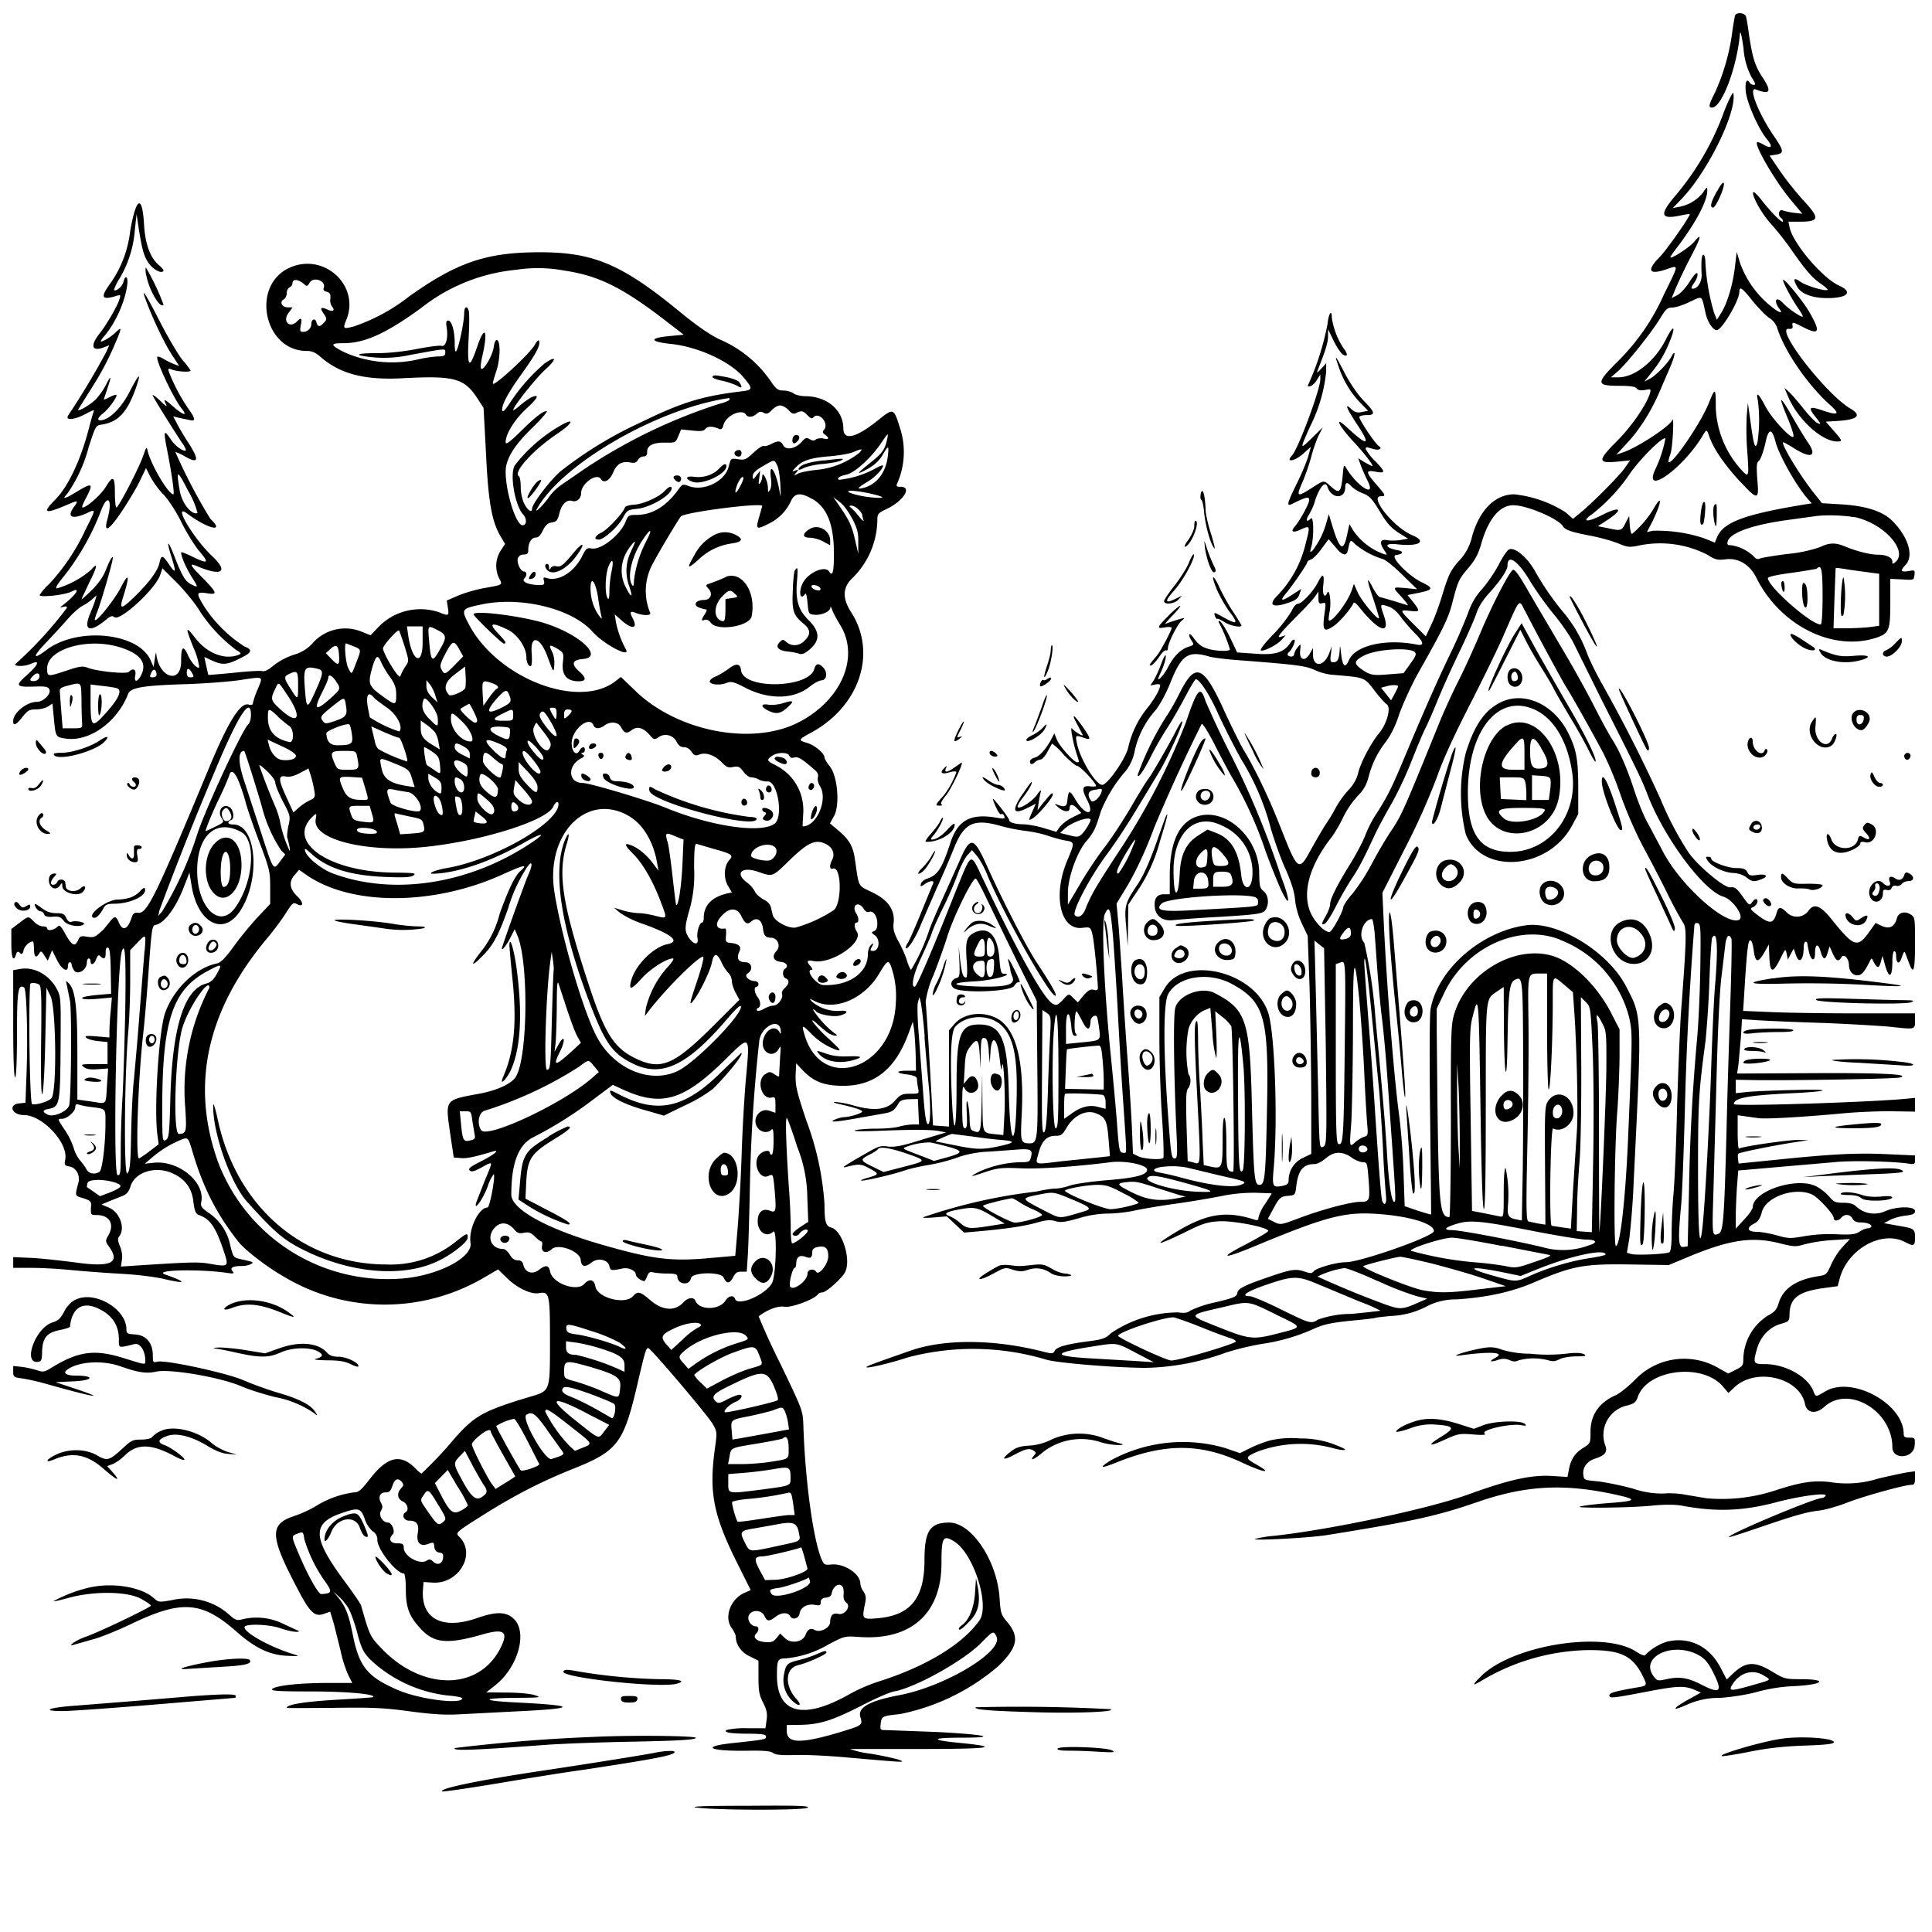 <svg xmlns="http://www.w3.org/2000/svg" id="svg" width="1024" height="1024" version="1.1">
  <path fill-rule="evenodd" d="M919.6 8.3c-.2.6-1 5-1.6 9.7a114 114 0 0 1-9 31c-3.4 6.7-3.6 8-1.6 8 5.2 0 13.2-21.2 14.8-39 .2-2.2.9.6 1.9 7.5a38 38 0 0 0 4.2 15.3c2 3.1 2.4 4.2 1.3 4.2-.8 0-1.8-.5-2.1-1-1.7-2.8-2.7-.7-2.2 4.5.6 6.1 6.9 20.2 11.3 25.4 3.2 3.9 2.4 5.2-1.8 2.8-1.7-1-3.3-1.6-3.5-1.3-1.6 1.5 9.7 20.8 17.8 30.5l6.2 7.4-4.4-.5a33 33 0 0 1-6.1-1.3c-2-.8-2.7 2.8-.8 4q.9.6 1 1.8c0 1.5-6.2-4.6-11.3-11.2-2.3-3-4.3-4.8-4.5-4.2-.7 2 4.7 11.6 9.3 16.6 2.6 2.8 6.7 8 9.3 11.5 9 13 12.2 16.7 16.7 20 2.6 1.7 4.4 3.4 4.2 3.6-1 1-11-2-14.2-4.1q-5.6-4-2 2.4c2 3.8 8 6.1 16 6.1 10.8 0 13.8-3.2 6.3-6.6-8.8-3.9-24.7-22.6-26.3-31l-.6-2.9h6c10.3 0 10.7-1.7 2.5-10.7-3.8-4-9.5-11.2-12.7-15.8l-5.8-8.5 3.2-.5c4.6-.7 4.5-2-.7-9.6-8.4-12.2-14-26.6-9.8-25 7.7 3 8.6 1.2 3.6-6.4-4-6-5.4-10.4-7.3-23.4-.5-4-1.2-7.9-1.5-8.9-.6-2-5.3-2.4-5.8-.4M914 58.6a146 146 0 0 1-26 45.1c-8.5 10-8 12.7 2.3 10.6 2.8-.6 5.2-1 5.3-.9.7.6-12 18.8-16 22.9-7.2 7.3-5.6 9.7 4.3 6.2 5.9-2 6-2.5-1.9 13.4a116 116 0 0 1-25.4 36.5c-10.8 10.9-10.6 12.1 2 12.1 5.5 0 8.1.4 8.9 1.4q1 1.4 4.4.8c3-.6 3.2-.5 2.7 1.4-1.6 6-9.8 18-18 26.1-10 10.1-9.9 11.6 1.5 10.4l5.9-.6-3 4.3c-3 4.2-17.7 19-24 24l-3.3 2.7-3.8-3.4a63 63 0 0 0-27.3-9.6c-10 0-18.2 8-22.3 22a27 27 0 0 1-6.3 12.5c-5 5.4-6.2 7.8-9.6 19-1.5 5-4 11.9-5.7 15.4l-3 6.4-6.4-6.4c-7.6-7.6-7.7-7.8-1.9-7.1 5.3.6 5.4.2 1.6-4.7l-3-3.7 6-1.2c7.7-1.6 8-2.5 1.5-5.6-7.5-3.7-17.2-14-13.6-14.4 4-.6 4.4-1.9.7-2.6-7-1.3-7-4 0-3.1 11.4 1.3 16-1.4 8-4.8-9.8-4-23.2-20.7-16.7-20.7 2.8 0 2.6-.5-2.5-6.3-5.6-6.5-5.7-7.7-.5-6.7 5.6 1 5.6.3 0-5.6a27 27 0 0 1-5-6.3c0-1.3-.2-1.3 3.7-.2 3.2 1 5.4 0 3.3-1.4-2-1.2-11-14.7-10.4-15.6.3-.5 2-.9 4-.9 4.7 0 4.3-1.5-1.7-7.6-3-3.1-7-8.8-10-14.5-5.4-10.4-5.8-10.8-3-2.7a50 50 0 0 0 11.3 18.4l4 4.1-3.3.7c-2.5.5-3.8.1-5.6-1.6-3.8-3.6-2.6-.4 3.2 8.3q11.1 16.8-5.4 1.5c-7.2-6.8-4.7-1.2 3.3 7.4 5.8 6.2 11 13 10 13-.4 0-2.2-1-4-2l-3.4-2.1 1.4 3.9c.8 2.1 2.4 5.8 3.6 8.1 4.8 9.5-5.8 2.8-11.6-7.2-1-1.6-1.2-1-1.6 4-.9 9.3-1.7 10.2-6 6.4-4.4-3.8-3.5-3.9-11 .9-7.3 4.6-7.8 4.3-4.3-3.6a121 121 0 0 0 4.6-13.3c1-4 2.9-9.2 4-11.5l2.1-4.1-5.6 5.5c-6.7 6.5-6.7 6.6-1.1-6a83 83 0 0 0 8.5-29v-4.5l-2.7 3q-2.7 3-1.9 1c4.3-10.8 5.6-15 5.6-18.3v-3.7l3 6.2c1.7 3.5 4 6.8 5 7.3 2.6 1.4 2.6-.4 0-3.7a41 41 0 0 1-6-15.8c0-4.9-1.7-2.4-2.3 3.3a141 141 0 0 1-10.5 32.7c1 1 3.4-.6 5-3.3l1.7-2.7v2.4c.1 5.2-11.7 37-15 40.5-3.8 4 1.5 3.1 6-1l4-3.6-1.5 5.4c-.9 2.9-3.7 9.7-6.4 15-4.8 9.8-5.1 11.4-2.1 9.9 7.4-3.7 9.1-4.1 9.1-2.1s-5 11.1-7.8 14.3c-2.3 2.6-.6 3.3 3.4 1.3 5-2.3 5-1.9 2.5 7.6a59 59 0 0 1-15 27.5c-5.1 5.1-2.5 6.7 6.1 3.7 3.5-1.2 4.9-2.2 5.6-4.4l1-2.9-4.6 3q-9.2 6-3-1.2c4-5 10.8-15 10.8-16q.2-.7 2-1.4c1-.3 3.6-2.9 5.6-5.7l3.7-5 3.5 4q5.8 7.3 6.8 1.4c1.1-5.3 1.3-5.4 3.6-2.9a42 42 0 0 0 14.8 8c1.4.4 6 4 10.3 8.3l7.9 7.7-6.1-.6c-7.3-.6-7.2-.8-1.9 5 2.4 2.6 3.6 4.4 2.8 4.1-1.3-.5-11.6-3.6-14.7-4.4-.7-.2-2.3-2.5-3.7-5.1q-5-9.7.4 6.2c1.6 4.9 3 9.4 3 10-.1 2-9.3-9-11.3-13.5l-2-4.5-1.3 3.7c-2.2 6.3-10.5 17-12 15.6-.2-.3 0-2.3.4-4.5 1-4.6 0-13-1.3-10-1.4 3.3-2.7.5-2-4.4q.9-8.6-2.7-1.6C696.5 313 690 320 688 320q-1.7.1-3.5 4a74 74 0 0 1-9.6 12.2c-4.9 5-7.4 8.4-6.5 8.6 1.9.4 8.6-3.1 11-5.8l2-2.3-2.5.8c-2.8.9-.7-1.7 11-13.5 3-3 6.3-6.6 7.2-8l1.7-2.5v3.4c0 2.8.4 3.3 2 2.8 1.9-.5 2-.1 1.4 4.2-1.5 10.3-.8 11.6 4.7 7.9 3.2-2.2 9-9 10.4-12q.4-1.4 3.3 2.2c10.2 12.8 16.6 14.9 12.8 4-2-5.8-2-6 2-4.7q3.6 1 7 5.6c1.8 2.5 5.2 6.4 7.4 8.6q7.5 7.5.9 6.1c-16.2-3.2-32.3.5-35.7 8.2q-3 7-4.2-3.4-.6-6-.7-2.2c-.3 5-1.1 6.8-3.3 6.8-1.7 0-1.9-.6-1.4-4.2l.5-4.3-1.5 4c-2.8 7-8.5 7.3-8.5.3v-3.3l-1.6 2.8c-2.4 4.5-5.7 3.7-5.2-1.3.4-4 .4-4-1.4-1.8a9 9 0 0 0-1.8 3.6q-.1 1-1.3 1.2c-2.1 0-2.8-1.2-1.4-2.4 1.8-1.5 3.9-6.6 2.7-6.6q-1 .1-1.7 1.3c-3.4 5.4-8 7-18.5 6.2l-10-.7-3.5-7.4c-3.2-6.7-6.3-11-6.3-8.7a80 80 0 0 1 6 14.5c0 1.1-6.9 1-11.2-.2-3.8-1.1-5.6-2.4-8.3-6.2-2-3-3-1.6-1 1.5 1.6 2.5 1.6 2.5-1.8 3.6q-6.1 2.2-10.5 10.7c-1.8 3.5-5.2 7.6-5.2 6.1 0-.3.9-2.4 2-4.8 1-2.4 2-5.5 2-6.9q0-2.4-2.4 3.7a59 59 0 0 1-4 8.9l-1.8 2.7 2.6-.5c1.4-.3 2.6-.2 2.6.3 0 2-2.3 6.3-6.4 11.7a51 51 0 0 0-10.5 21.3c-1.2 5.8-11 19.9-13.8 19.9-3.3 0-11.4-13.1-13.3-21.5-1-4.8-1-5 3.1-3.6 4.5 1.6 4.5 1.1-.2-5.8-5-7-6.3-7.4-2.5-.5l2.6 5c0 .9-4.5-2-5.7-3.5-1.2-1.6.6 8.1 2.7 14.3 1.2 3.6 1.2 3.6 0 3.6-1.7 0-9.2-8.3-10.7-11.9l-1.4-3.4-1.5 2.9c-2.7 5.2-6.4 9.4-9 10-1.3.3-2.4 1.2-2.4 2 0 1.7 1.2 1.8 2.7.3q1.1-1 2.8-1.3c1-.1 2.7-2 3.8-4.2l2.4-4.3a31 31 0 0 1 6 5.7c3.2 3.4 6.6 6.2 7.4 6.2 1.5 0 9.9 9 9.9 10.5 0 .4-1.4.5-3 .3-4.3-.6-4.8 1.2-1.8 7 4.7 9-1 8.8-6.2-.2-3-5.1-3.6-5-4.2.9-.3 3-1.3 3.5-5.3 2q-2.6-1.2.4 1.3c2.7 2.5 6.1 2.9 6.1.8 0-2.6 1.6-2.6 4-.1l2.2 2.4-5 2.5a21 21 0 0 0-6.5 5l-1.7 2.5-6.7-2a51 51 0 0 0-10.3-2c-4.6 0-8-.9-8-2.2 0-.5-1.7-3-3.7-5.6-5.3-6.7-5.5-6.9-4.4-3.8q2.8 7 4 6.2.9-.4 1.5 1.1c.5 1.4 0 1.5-4.1.8-13.8-2.4-20.5 1.3-24.4 13.1-4.5 13.8-6.8 17.4-12.4 19.2-1.6.5-3.2 1.8-3.3 2.8-.4 1.6-.2 1.6 2 .1 2.7-1.9 5.2-2.1 4.5-.4l-6.3 15.3c-3.1 7.7-6.3 15-7.2 16.3-.8 1.2-1.2 2.5-1 2.8 1 1 5.5-6 8-12.6l8.5-19.5a536 536 0 0 0 8.8-20.4c5.5-14 10.6-16.5 25.5-12.2a95 95 0 0 0 12.7 2.5c3.5.4 8.7 1.5 11.6 2.5s7.2 2.2 9.5 2.6c5 .8 5 1 1 10.5-7.8 18.4-3.8 37 7.7 35.8 4.4-.5 4.5-.5 5.5 3 .9 3 2.8 22.2 3 29q0 1.5-2.2.8c-1.8-.4-3 .3-5.4 3l-3 3.7-2.2-2.1c-2.8-2.8-2.5-2.8-6 1-2.6 2.6-3.2 2.9-5.1 1.8-4.8-2.5-18.7-27.4-37.5-67.2-6.2-13-5.4-13.3-13.2 5.7l-8 20c-9 22.1-13.7 32.5-14.5 32.5-2.2 0-.5-7.2 3.5-15.5 2.3-5 4.9-10.8 5.6-13s3.4-8.3 6-13.5 6-13 7.6-17.4 4-9 5.3-10.4l2.4-2.6 2.7 3.2c1.4 1.7 3.7 5.8 5 9 8.3 20.6 34.5 67 36.6 64.9.7-.6-2.4-6-10.1-17.7-5.6-8.5-18.2-33-26.4-51.3-7-15.5-8.7-15.7-14.6-2l-9.6 21.4c-3.2 7-6.1 14-6.5 15.5a102 102 0 0 1-9.4 20.4c-.4 0-1.2-2-2-4.2-.6-2.4-2.6-7-4.4-10.3-2.6-4.7-3.2-6.9-2.9-10Q475 479 462.4 473c-8-3.9-7-2.2-9.3-17.7-1-6.9-3.1-10.5-9.2-15.5l-4-3.4 2-3.6c3.4-5.6 2.1-21.2-2-26.5-1.6-2-2.9-4.1-2.9-4.8 0-2.2-5.1-6.5-9.1-7.7-5-1.5-5-1.7 2.4-5.7 25.4-14 34.6-42 20.9-63.5-5-7.7-4.6-13.6 1-18.6a44 44 0 0 0 12.8-29.6c0-4.2.1-4.3 5.7-7 8.6-4.4 12.7-11.4 6.6-11.4q-2.8.2-1.8-1.7a41 41 0 0 0 1.5-29.5c-3.3-10.6-3.4-10.7-11.7-4-11.6 9.3-18.2 10.9-18.3 4.4 0-9.8-8.6-17.1-20-17.2-2.5 0-5.4-.7-6.4-1.5-1.1-.8-3.5-1.5-5.3-1.5-2.7 0-3.8-.7-6-3.8a63 63 0 0 0-28.3-23.5c-4.9-2.4-12.3-7.5-21-14.7-30.6-25.1-45.7-31.4-74.5-31.3-27.8.1-43.3 5.4-68.5 23.3a99 99 0 0 1-29.4 16c-5.7 1.5-6 1.3-4.1-3.3 7.6-18.2-11.7-36.1-30-27.8-20.8 9.4-13.6 44.1 9 44.1 2.7 0 4.7.8 7.2 3 10.3 9.1 23.2 12.5 43.3 11.5 28-1.5 33.1-.1 40.2 10.9l3.1 4.8 1.3 24.2c1.2 25.8 3.1 36.2 7.8 44l2.3 3.9-2.3 3.5a15 15 0 0 0-.9 14.6c2 3.7 2.1 3.5-7.3 5.2-4.4.7-10.8 2.6-14.2 4l-6.2 2.7.6 3.9c.7 4.3.3 4.4-4.7 2.3a31 31 0 0 0-31.3 7l-5 5.2-4.5-1.8a23 23 0 0 0-26.2 6 21 21 0 0 1-10.2 6.2 37 37 0 0 0-10.5 5.6q-4 3.5-6 3c-1.1-.3-8 .1-15.2.9-7.3.7-13.3 1.2-13.4 1.1l-1.1-4.8-1-4.7 4.1 1.9c5.4 2.5 8 2.3 14.5-1 6.7-3.2 7.3-4.6 2.6-6.5a72 72 0 0 1-21-20.7c-4.7-7.6-4.6-8.3 1-7.5 6 1 5.8 0-2-8-7.2-7.2-7.6-8.3-2.3-6 12.6 5.2 16 2.6 7.2-5.7-10-9.4-21.2-28.5-13.2-22.5 11 8.2 20.4 10.4 12.3 2.8A291 291 0 0 1 93 239.7c0-.3 2 .5 4.3 1.8 8 4.7 8.7 2.7 2.3-7.2-2.4-3.7-5.1-8.3-6-10.2l-1.8-3.4 3.3.8 5.7 1.2c3 .7 2.8-.9-1.2-6.4a98 98 0 0 1-10-19c-.7-2.1-.5-2.2 1.9-1.3 2.8 1 9.5 1.4 9.5.4a36 36 0 0 0-4.1-5.4c-2.3-2.7-7.9-12.2-12.5-21.2q-13.4-26.1-4.9-5.1c4.6 10.9 9 19.7 12.7 25L95 194l-2.7-1c-1.5-.6-4-1.8-5.5-2.7-1.6-1-3-1.5-3.4-1.2-1.2 1.2 8.3 21.6 12.7 27.2 3.7 4.6 1.2 4-4.5-1-4.4-3.9-5.2-4.1-3.6-1q1.2 2.3-3-1.8c-2.2-2.1-4.1-3.5-4.1-3 0 .7 9.7 16.3 15.7 25.4a12 12 0 0 1 2 3.8c-1.1 1-6-2.4-8.2-6-3.5-5.2-3.8-4.5-2 4.9 2.6 13 4.2 24.4 3.5 24.4-2.6 0-11.5-15-13.5-22.5-.7-3-.7-3-2.6 2.3-2.2 6.4-13 27.2-14.1 27.2-.4 0-.8-3.3-.8-7.4 0-9.2-.9-10-4.8-3.6-2.7 4.4-10.2 11-12.4 11-.5 0 .3-2.1 1.7-4.7 4.3-8.2 3.7-8.8-4.5-3.8q-9.9 6-5.3 1.3A78 78 0 0 0 47 237c3.7-11.4 3.7-11.5 7.2-12 8.5-1.4 13.2-6.5 17.7-19q4.8-13.8-3.4 2c-3.7 7.3-9.6 13.5-13.7 14.5-3.6 1-3.6-.7-.1-3.5 3-2.3 7.7-8.9 7-9.7-.3-.2-2 .3-3.6 1.2s-3.1 1.4-3.1 1.2l2-6q3.4-10.2-1-1.4a37 37 0 0 1-4.9 7c-2.9 3.2-10.8 7.7-9.5 5.5l6-9.6c6-9.3 10-16.9 13.8-26 3.3-7.7 3.2-8.2-.1-5-2.7 2.5-6.5 4.8-7.8 4.8-.4 0 .5-1.4 1.9-3 5.9-7 10.8-18 12-26.7.7-4.7-1-6-2-1.8-.6 2.4-4 5.2-5 4.2a27 27 0 0 1 3.1-6.3 59 59 0 0 0 8-25.9l.9-8 .8 5.5c2 13 3 16.6 5.4 20.2s6.7 5.9 8 4.5c.4-.4-.7-1.8-2.3-3.1q-7.2-6.1-8-22.4c-1-15.4-4.2-13.5-7.3 4.3a60 60 0 0 1-10.5 27.7c-5.3 7.2-4.7 8.9 2.3 6.9 3.1-1 3.3-.9 2.6 1.2-1 3.7-7 14-10.8 18.7-5 6.4-3.8 9.6 2.7 7l2.6-1-1.7 3.8a421 421 0 0 1-19.8 33c-2.4 3.2 2.5 3 9-.4 4.3-2.3 4.8-2.4 4.1-.8-.4 1-1.5 5-2.5 8.9-4.4 16.7-10.9 30.4-17.7 37.3-7 7-5.7 7.8 5 3.3 7.4-3.2 7.6-3.2 4.6 1-3.5 5-.6 6.3 6.9 3 5.2-2.5 5.2-2.6-.6 8.9a110 110 0 0 1-19.1 28.5 28 28 0 0 0-5.1 5.9c0 1.4 13.2 0 16.8-1.8 5.3-2.8 2.8 1.5-4.3 7-2 1.5-2 1.5.2 1q2.7-.6 1.3 1.2a206 206 0 0 1-27 29.3c0 1.3 5.4 1.1 8.5-.3 4.8-2.2 4 .4-1.9 5.7-6.8 6-6.4 6.7 3.5 6.4 5.8-.2 7.3 0 8 1.4 1.3 2.3-3 6.7-6.6 6.7-5.3 0-12.5 5.8-12.5 10.1q-.2 4.4 4.9-2.1c2.8-3.5 3.7-4 7.2-4 2.2 0 5-.7 6.3-1.5l2.4-1.6.7 7.3c1 10.6.9 10.5 6.6 11.3 12.4 1.7 27.2-9 32.8-23.7 1.3-3.4 8-4.5 31.1-5.2 9-.3 21.6-1.2 27.9-2.1 13.4-2 12.6-2.3 9.6 5a42 42 0 0 0-2.5 7.3q0 1.2-2.4.6c-4.3-1-10.6 9.1-20.6 33.1-28.8 69.2-33 77.8-37.8 77.3-2-.2-2.7.3-3.5 2.7-2 6.2-4.7 7.2-6.7 2.5-1.5-3.7-2.3-3.7-5-.2l-3 3.7c-4.6 4.3-5 4.5-8.8 4-3.2-.6-3.8-.3-4.7 1.6-1.7 3.9-3.3 3.2-6.6-2.6-2.9-5.2-3.3-5.5-4.8-4-2 1.7-5.1 2-5.1.5q-.2-1-2.3-1c-1.3 0-3.4-1.1-4.7-2.5-3-3.1-2.8-3.1-7.8.7L6 492.4v7.8c0 7.5 1.1 10 2.5 5.7q.6-2.3 2-.9 1.5 1.6 2-1.4c.6-2.3 3.1-4.6 5-4.6.2 0 .5 1.8.5 4q.2 6.5 2.8 2.3c.8-1.4 1.2-1.3 2.7 1.1l1.8 2.8 1.2-2.8 1.1-2.8 2.5 5c2.5 5.2 5.9 7.2 5.9 3.5q.1-2 1-2.1.9.1 1 1.3c0 .7.6 2.1 1.3 3.1 1.9 2.6 6.7-.4 6.7-4 0-1.3.5-2.4 1-2.4q.9.1 1 1.5c0 2.5 2 1.7 3-1.2q1.1-2.9 2.2-1.5 2.9 3 2.8-1.9 0-3.1 1.3-2.6c.8.2 1.3 3.8 1.4 12.4l.2 12-8 .7c-4.7.5-7.7 1.1-7.3 1.7.3.6 3.6.7 8.1.3l7.6-.7-.6 6.9a132 132 0 0 0-.7 10.6v3.7l-6.7-.6c-5.5-.4-6.6-.3-5.6.7.6.7 3.5 1.5 6.2 1.8l5.1.5V564h-7.2c-6.8 0-7.2.2-5.3 1.6 1.4 1.1 3.5 1.4 7.4 1.1l5.4-.4-.6 9c-.7 10.8.2 9.8-8.5 8.5l-7.2-1v-24.2c0-25.2-1.1-34.2-4.7-37.6-1.4-1.4-1.5-1.2-.8 1.5l1.6 8c1 5.7.6 53.2-.5 55.6-1.4 3.2-8.1 6-11 4.8q-5.1-2.3.4-3.2c5.6-1.2 5.9-2.6 6.1-32.2.2-25.9.2-27.2-1.9-31.1-4-7.8-12.2-12.2-19.7-10.8l-3.5.6v28.4C7 561 7.4 571 8 571s1-8.3 1-22.9c0-23 .6-26.7 3.8-24.7 1.3.8 2 25.7 1.3 44.6l-.6 16.5-3.2.3c-6.2.6-4 6.2 2.3 6.2 9.9 0 23.6 14.7 22 23.5-.6 3-.4 3.3 2.4 3.8 3.4.7 5.5 4.6 4.6 8.4-2 7.5-2 7 2.6 8.4 4.1 1.4 4.3 1.6 4 5.2-.1 3.6 0 3.7 3.1 3.7 6.9 0 9.6 5 6 11-1.5 2.6-1.5 3 .6 5.9 6 8.5.8 10.9-18.1 8.2-7.9-1-18.5-2.2-23.5-2.4l-9.3-.4v5.7h9.8c5.3 0 14 .5 19.2 1s17 1.5 26 2c10 .5 20 1.7 25.4 3 11.7 2.7 11.7 1.6.1-2.5-6.6-2.4 17.3-3 32.5-.9 3.9.6 4.3.5 3.2-.9q-2.2-2.7 5.1-2.7a11 11 0 0 0 4.7-1c1.7-1 1.5-1.1-5.4-2.6-3.9-.9-4-1-5.6-7.5a27 27 0 0 0-11.6-17.2c-3.7-2.6-4.2-3.4-3.7-5.8 2-10.5-12.2-22.1-25.4-20.6l-4.6.5 3.9-3.3a57 57 0 0 1 16.6-9.9c2.5-.6 2.7-.3 4.8 6.7 5.6 19.1 13 33.5 24.4 47.9 3.4 4.3 14.9 13.2 23.3 18a104 104 0 0 0 106.6 1.1l7.7-4.5 4.3 4.2c5.3 5.4 13 9.2 17.3 8.4 5.6-1 5.9.3 5.9 25 0 27.7.3 26.7-11.2 30.1-23.9 7.2-28.6 9.8-39.2 21.7a212 212 0 0 1-17.7 18.8c-.3 0-1.9-1.3-3.5-3-7.6-7.5-14.5-6-23.4 5.3-5.2 6.7-6.4 7.7-9 7.7a51 51 0 0 0-20.3 7.4 63 63 0 0 1-10.9 5c-13.7 4.4-13.5 10.5 1.6 39.1 6.5 12.4 9 14.7 14 12.8l3.1-1.1 2 6.6 3.6 14.5a63 63 0 0 0 3.9 12.3l2.2 4.4h-13c-15.1 0-27.6 1.4-29.4 3.2-1 1 3.1 1.3 20.5 1.3 18.9 0 34.6 1.4 33 3-.2.2-9 .8-19.5 1.4-16.7 1-26.3 2.5-26.3 4.3 0 .2 11 .1 24.6 0 21-.3 26.9 0 40.3 1.8 11 1.5 18.4 2 25.1 1.7l31-1.6q49.4-2.3 1.8-4.7c-19.7-.9-20.6-2.4-1.6-2.5 13.3-.1 14-.2 10.3-1.4-2.2-.8-8.8-1.4-15-1.4l-10.8-.1 4.6-3.6c12.4-9.7 17.6-28.6 9.8-35.6-4-3.6-9.2-3.7-19.2-.2-18.6 6.5-30 .3-28.7-15.4l.3-3.7 4.7.3c13.8 1 23.4-15 14.3-24.2-2.3-2.2-2.3-2.2 13.2-12 17-10.6 30.3-17.4 47.3-24.2 23.3-9.3 26.5-13.6 33.6-43.7 4.3-18.5 4.8-20.2 6-20.2s31 35 34 40c2.5 4.3 2.5 4.5 1.4 12.7-3.4 24.1-1 36 12.6 63l6.3 12.6-2.8 1.2c-7.9 3.2-11.6 13.1-7.2 19 1.1 1.6 2.1 3.6 2.1 4.5 0 4.2 2.9 8.3 7.4 10.4l4.6 2.3v8.7c0 7.3.4 9.6 2.5 13.6 1.9 3.8 2.3 5.8 1.8 9.2l-.6 4.3h-9.6a45 45 0 0 0-11 .9q-2.8 2 12.1 2c7 .1 8.8.4 8.8 1.5 0 1.5-.2 1.6-18 3.5-17.2 1.9-11.8 4.4 9 4 8-.1 11.4.2 12.7 1.2s4.3 1.3 11.7 1.1c5.6-.2 18 .4 27.6 1.3 31 2.7 30.8 2.7 28 1.4-1.4-.6-8.4-2.2-15.5-3.4a48 48 0 0 1-11-2.5H488c37.6 0 43.5-1 20-3.3-15.3-1.5-14.4-2.7 2-2.7 19.8 0 12.2-1.7-13.4-3l-26.5-1c-3.6 0-3.7 0-3.3-3.5.5-3.9.8-4 10.2-5a114 114 0 0 0 52.2-25.5c10.3-10 11.3-15.5 4.4-23.6-3-3.6-3.3-4.6-3.8-12.4-1.3-19.7-14.8-40-26.7-40-10.2 0-13.1 4.4-13.1 19.9 0 20.2-7.4 29.3-24.8 30.8-8 .7-8.3.4-7-6.4 1-4.3.9-5.5-.5-7.7a9 9 0 0 1-1.7-4.3c0-5.1-8.5-10.7-15.3-10.1-3.7.4-4 .1-5.3-2.9-4.4-10.3-8.7-42-9.6-70.8-.3-8-.4-8.1-12.2-32.7a371 371 0 0 1-11.5-25.1c4.5-3.5 10.2-5.7 13.7-5.1 3.8.6 16-4 17.7-6.6.3-.5 1.4-1 2.4-1 2 0 10.3-7.4 12-10.7 3.4-6.6-1.5-22.2-7.4-23.7-2.8-.7-3.5-3-3.5-12.4a155 155 0 0 0-9.7-44.5c-5.5-16.6-5.9-18.6-5.5-26.1l.2-4 3.7 3.9c5.7 5.9 11.3 8 21.3 8 16.6 0 27.7-9 34.6-27.9l2.2-6.1.6 3.5c.3 2 .7 7.8.9 13l.2 9.5h-4.8c-6.2 0-6 1.3.3 2 3.8.6 5 1.2 5 2.5 0 1 .3 3 .6 4.7.6 3 .6 3-4.2 3-4.2 0-5.1.4-7.9 3.5-4.2 5-10.9 5.8-21.5 2.9a50 50 0 0 0-10-2q-2.7 0 1.5 1 12.4 2.8 12.5 4c0 .9-6.3 2.9-9.5 3a16 16 0 0 0-5 1.3q-5.7 2.5 14-1.1l12.4-2.2c4.2-.8 5.1-1.5 7.6-5.7q1.1-1.7 5.5-1.8l4.5-.1.3 6.8.3 6.7h-3.3c-1.8 0-4.9.5-6.8 1-2 .7-7.4 1.2-12.2 1.2s-10 .4-11.5.9c-1.8.5 2.6.6 11.7.3 19-.8 28.4-.7 32.8.1l3.7.7-5 1.5-13.3 4c-6 1.8-9.5 2.3-12.5 2-3.5-.6-5-.2-9.4 2.3-12.7 7.2-15.7 9.1-13.3 8.6 7.5-1.8 8.1-1.8 12.5.5 5.6 3 5.6 3.3 0 5-2.5.6-4.4 1.4-4.1 1.6.6.6 16.8-3.2 22.7-5.2 2.4-.9 8.4-2.3 13.4-3.1a96 96 0 0 0 15-3.9c3.6-1.4 9.3-2.6 14.3-3 4.5-.2 11.7-.8 16-1.1 8.6-.7 9.7-.2 8.6 4-.6 2.4-1 2.6-5.8 2.6a57 57 0 0 0-21.6 5c-5.7 3-5 3 3.2.2 6.4-2.1 8.5-2.4 18.3-2 10.3.5 29-.8 48.1-3.2 8-1 19.4 1.4 19.4 4 0 2.7-6 4.3-20.9 5.5-8.6.7-17.6 2-20.1 2.9s-6 1.6-8 1.6-6.4.8-10 1.6a283 283 0 0 0-59.5 13.5c-1.1.4 1.2.5 5.1.2l7.2-.6 4.6 4.3 4.6 4.3 6.8-.6c15-1.3 25-2.8 31.4-4.6 5.3-1.5 7.4-1.7 10.1-.9 2.8.9 5.1.6 12.8-1.6a56 56 0 0 1 15.4-2.4c3.3 0 9.4-.6 13.5-1.5s14-2.6 22-3.7 19-3 24.6-4.1a85 85 0 0 1 18.3-1.7l8.2.3-3.5 5.5a23 23 0 0 0-3.6 7.3q.2 2-2.2 1.1c-15.3-4.9-25.6-3.1-42.3 7.1q-17.1 10.5 5-.1c10-5 12.4-5.7 18.7-6.1 7.6-.4 25.9 3.2 26 5.1 0 .6-5.6 3.8-12.4 7.4-14.2 7.3-11.6 7.7 5 .8 37-15.4 47.2-18.2 63.6-17.3 17.4 1 31.6 5 31.6 9.2 0 2.8-39 16.5-46.7 16.5-5 0-15.5 3-17 4.8-1 1.2-1.8 1.2-4.4.3-4.8-1.7-7.3-1.4-17.3 2-14.8 5-18.5 6.8-18.8 9.2-.3 2-1.8 2.6-11.8 5a57 57 0 0 0-13.2 4.4c-1.3 1.1-2.8 1.4-6.2.9a64 64 0 0 0-35.6 10.9c-3 2.9-4.5 3.4-12 4.4-11.6 1.5-17 3-18 5.1-.8 1.5-1.4 1.6-5.7.5-25.9-6.7-52.6-7-70.8-.6-20.3 7.1-23.6 8.3-23.2 8.8.7.6 13-2.3 21.7-5.2a135 135 0 0 1 73.4 1.1c5.7 1.8 36.4 4.3 52.7 4.4a131 131 0 0 0 42.4-8 139 139 0 0 1 20-4.8A101 101 0 0 0 697 704c5-2.2 9.4-3 19-4 6.8-.6 12.7-1.3 13-1.5s4-.6 8-1a45 45 0 0 0 20-5.5 34 34 0 0 1 15-3.3q23.9-1.5 41-9c20.7-8.8 26.2-9.9 51.6-9.5l19.9.3 10.5-4.4c21.6-9 33.6-10.8 48-7.2 8 2 8.8 2 13.5.6a83 83 0 0 1 14.5-2.2l9.5-.6-3.7 4c-2 2-4.8 6.3-6.2 9.4-2.3 5.3-2.7 5.7-6.8 6.3q-17.7 2.7-21.1 14.4c-1 3.3-2.1 4.6-5.7 6.5a28 28 0 0 0-13 23c0 3.3-.4 3.9-4 5.7l-4 2-5.2-2.9a36 36 0 0 0-44.3 6.3c-3.3 3.3-7.8 7-10 8q-13.5 6-13.5 19.5c0 6 0 6.1-4 8.6-4.3 2.7-6.5 6-7.5 11.7l-.7 3.6-8.1-.5c-11.1-.7-23 2-44.2 9.7-21 7.6-72.3 18.6-103 22a58 58 0 0 0-10.4 1.7c-1 1 29-.6 38.4-2.1 46.5-7.5 57.7-10 79.6-17.5 26-9 46.7-10 75-3.5 9.4 2.1 8.7 3-3.4 3.9-12.3.9-20.8 2.2-16.2 2.4 7.6.5 29.9 0 38.2-1 5.8-.5 11-.5 14.5.1 18.6 3.5 33 2.9 51.1-2 12.8-3.3 26.5-5 25.3-3.2q-.8 1.1-2 1.2c-4 0-50.4 19.5-49.2 20.7.2.2 7-2 15.2-4.8 19.9-6.8 25.8-8.5 32.8-9.3 3.2-.4 9.9-2.3 14.7-4.2 9-3.5 30.4-9.4 34-9.4 1.5 0 1.9-.7 1.9-3.6v-3.6l-4.3.6c-2.4.4-9.3 1.9-15.3 3.3a55 55 0 0 1-25.6 1.8c-9-1-15.9.2-29.3 4.6a91 91 0 0 1-36.1 4l-11.9-2c-3.3-.6-8-.8-10.5-.5a48 48 0 0 1-16.5-2.6c-6.6-1.8-15.1-3.5-19-3.9-6.8-.6-7-.7-7.3-3.4-.5-4 2-7.3 6.5-8.7 5-1.6 6.4-3.5 5.2-6.7a16 16 0 0 1 11.7-21.4c3.6-1 4.5-1.7 5.4-4.3 4.9-14.9 34.5-18.5 45.3-5.6l2.8 3.3 3.2-3c11.3-10.7 34.6-5.2 37.4 8.9 1 4.9 5.8 5.5 10.3 1.4 12.9-11.6 36 2.2 36 21.5 0 6.8 11.3 6 11.8-.9.3-4 .2-4.2-2.7-4.2-2.4 0-3.1-.4-3.1-2 0-16-27.3-30.9-41.4-22.6-5.5 3.2-5.1 3.2-6.6-.4-3.2-7.6-14.9-14-25.6-14-6.2 0-6.4-.4-4-8.6 2-6.3 6.5-11 12.4-12.7 4.5-1.3 4.6-1.5 4.7-5.4.2-8.2 4.8-11.7 17.5-13.5l8-1.1 1.1-4.1c4.2-15.6 22.3-25.7 34.6-19.3 4.6 2.4 5.3 2.2 5.3-2.2 0-4.8-.3-5-9.3-6.5l-7.2-1.3 3.3-1.7c1.8-1 5.5-2 8.3-2.3 3.9-.5 4.9-1 4.9-2.4 0-2.7-9.9-2.6-15.9.1a14 14 0 0 1-15-2.3c-1.6-1.6-3.5-2.2-7-2.2-4.2 0-5.2-.4-7.6-3.3a26 26 0 0 0-6.8-5.4c-10.4-5.2-33.5 2.4-33.7 11 0 1-2 3.9-4.5 6.5l-4.5 4.9v-6.5c0-3.5.3-10.4.6-15.3l.7-9 20.6-1.8L972 616c8.9-1 30.7-.5 39.3.7 3.4.5 3.7.4 3.7-1.9v-2.4l-15.7-.7c-16-.7-29 0-60.8 3.3l-17 1.7-.3-2.4c-.2-1.3-.1-2.6.1-2.8.6-.7 18.1-4.2 28.7-5.9l8.5-1.3-5.8-.1c-5.3 0-29.1 3.4-31 4.6-.4.2-.7-3.7-.7-8.7v-9l3.5.5 7.2 1c3.6.7 25.2-.6 47.3-2.7 6.3-.5 17-1 23.8-.9l12.2.2v-7.3l-6.2.6c-20.5 1.8-89.8 4-89.8 2.7.1-3.2 7-4.6 29.5-5.7 21.6-1 23.9-2.4 3-1.8-9.9.2-21 .7-24.7 1l-6.8.7v-7.1l11.8.2c21.5.2 72.7-.7 75.2-1.4q9-2.6-46.9-2.3l-39.4.2.7-4.6 1.3-14.4.6-9.8 6.1.4c3.4.3 18.7 1 34.1 1.5s32.1 1.6 37.2 2c14.7 1.6 14.3 1.7 14.3-3v-4h-31.2c-17.2 0-37.7-.3-45.6-.7l-14.3-.6.7-11.1c1.3-21 1.9-26 3-26.3q1.1-.2 1.9 5.2c.8 6.7 2.3 7 5.6 1.3l2.4-4.3.3 6.8c.4 8.4 1.8 8.7 5.7 1 2.8-5.8 2.9-5.8 3.5-2.8l.6 3 1.5-2.9 1.6-2.9 1.1 3.2c1.8 5.2 4.2 3 4.2-4.1q.1-2.6 1-2.8.9.1 1 1.3c0 .6.5 2.9 1 5 1.2 4.1 3 4.1 3-.1 0-5 1.6-5.6 2.9-1.2q2 7.2 3.8.8l1-3.3 1.7 3.8c1.8 4 3 4.6 4.6 2 1.3-2.2 4 .6 4 4.2 0 3.3 2.3 5.7 5 5.3 2-.3 3.4-2.1 6.5-8.3q.5-1 1 .1c2.3 4.6 3.3 5 4.3 1.4l1-3.5 1.2 4.5c2.2 8 4 7.3 4-1.7 0-3 .5-5.3 1-5.3q.9.2 1 2.3c0 4.5 1.7 5.1 3 1 1.1-3.2 1.4-3.5 2-1.8l2 5.3c2.3 6 3 3.3 3-10.8 0-13.4 0-14-2.3-15.4-3-2-6.6-1-7.3 2q-1.9 6.8-7.9 4.1l-3.4-1.6-3.5 4.9c-6 8.4-8 7.8-19.2-6.1-6.3-8-9.8-9.4-12.7-5.5a7.6 7.6 0 0 1-11.6 1.2c-3.5-3.4-4.5-3.3-5.6.6-1.6 5.3-3.4 5.5-9.3 1.2-4.3-3.2-4.9-4-3.3-4.6 2-.7 3.4-3.5 2.1-4.3q-1-.3-2.3 1.5c-1.4 2-1.6 2-5.1-3-3.2-4.4-4.1-5.1-6.6-4.8-3.3.3-18.1-12.3-22.4-19a175 175 0 0 1-14.6-28 798 798 0 0 0-30.7-60.5 171 171 0 0 1-7.8-15.6 73 73 0 0 0-12-21.6 146 146 0 0 1-15.8-22.7c-4.2-7.6-11.1-13.3-14-11.6-1 .5-3.3 4-5.2 7.7a76 76 0 0 1-8.8 13 36 36 0 0 0-7.6 12.9 295 295 0 0 1-9.7 22.2c-8 16.7-15 32.9-24.9 56.5-5.9 14.2-8.9 20-14.9 29.1a66 66 0 0 0-5 10.1c-1.3 3.4-4.9 10.2-7.9 15Q705 475.1 705 479.2c0 1.3-1.1 4.2-2.5 6.6-2.1 3.7-2.2 4.3-.7 4 1-.2 3.5-4 6.2-9.3 2.5-5 6.4-11.7 8.6-15 4-6 6.4-10.8 12.3-23.5 1.7-3.6 5.6-10.8 8.6-16s7.6-14.9 10.2-21.5 5.9-14.6 7.4-17.7c1.6-3.1 4.6-10 6.8-15.5a530 530 0 0 1 11.4-25.3c4.1-8.5 8.2-17.9 9.2-20.8 1-3.3 3.4-7.1 6.5-10.5 6.1-6.7 10-12.5 10-14.9 0-6.4 5.5-2.7 12 8.2 3 5 8.8 13.1 12.8 17.9s8.7 11.7 10.5 15.5l14.1 28.5c19.6 38.8 21.9 43.5 25 51.7 8.7 22.5 29.5 50.5 39.9 53.6 5.3 1.6 11.7 11 8.3 12.4-7.4 2.8-31.5-19-40.5-36.8l-7.6-14.3c-2-3.3-5-10.8-7-16.7q-6-18.5-12-27.9c-1.6-2.4-6.3-11.1-10.5-19.4a637 637 0 0 0-17.7-31.5L811 315c-5.5-9.7-7.8-13-9-13-1.5 0-11.1 18.5-17 32.6-3.4 8.1-8.8 20-12 26.3s-7.9 16.6-10.3 22.6c-19.2 47.2-19.7 48.5-26.1 58a220 220 0 0 0-9.5 16.3 107 107 0 0 1-10.2 15.8 31 31 0 0 0-4.9 6.9c0 2.4-6 13.5-7.4 13.5-2.5 0-7.3-4.8-9.6-9.5-5.2-10.7-1.2-25.5 10.8-40.8A69 69 0 0 0 712 433a49 49 0 0 1 7.5-11c3.3-3.4 4.8-6 5.9-10.3a50 50 0 0 1 9.5-19 52 52 0 0 0 6.6-13.8c2-5.7 6.6-15.8 10.3-22.4 13-23 16-29 18-37.2 3-11.4 3.3-12.2 8.5-18.3 3.5-4.1 5.2-7.3 6.7-12.5 3.8-13.5 9.9-20.8 17.2-20.7 7 0 23.5 7 26 10.9 1.4 2.2 4.2 3.2 14.5 5.2 5.5 1 12.3 3 15.2 4.2 4.8 2 5.7 2.1 11 1a55 55 0 0 1 36 4.9c4.3 2.7 5.3 3 10.1 2.4 6.6-.7 12.6 3 16 10 12.5 25 40.1 38.9 62.9 31.8 7.4-2.4 8-3.8 8-19v-12.4l6.3.3c6.1.4 6.2.4 6.5-2.3s.2-2.7-3.2-2.1c-4.1.6-4.5-.1-1.5-3.3 4.5-4.8 1.5-14.8-7.1-23.4q-7.6-7.6-27.3-8.7l-9.9-.6-4-5c-7.7-9.7-17.7-26.2-16.6-27.3.2-.1 2.8 1.3 5.8 3.2 9 5.7 12.4 4.3 7.4-3-1.4-2-5.3-8.4-8.5-14q-10-17.4-2.3 1c2 4.7 3.3 9 3.1 9.7-.7 2.2-11.5-9.4-14.9-15.9-3.6-7-5.2-8.2-4-3.2a82 82 0 0 1-.2 22.3c-1.2 4.2-2 1.6-3.7-11l-1.4-10-.6 7a152 152 0 0 0 .3 18.9c1 13.9.9 14.2-3.7 9a52 52 0 0 1-13-32c0-11.2-.2-11.4-3.8-2.5-4.3 10.6-19.4 32.7-21.2 31-.2-.3.2-2.3 1-4.4 1.2-3.5 2-20.8.9-17.8-1.4 3.3-17.8 14.1-25.6 16.9l-4 1.4 5.8-6.3c6.6-7 13-17.2 17.5-28l5.6-13c2.4-5.7 2.6-9 .3-4.7-2 3.7-8.2 10-11.4 11.7l-3 1.6 3.5-4.4c4.9-6 7.6-10.8 10.4-17.9 3-7.8 1.4-7.8-2.5 0-5.9 11.6-16.5 20-25.2 20h-3.9l3.7-3.2c4.8-4.2 18.2-21 22.5-28.2 2.9-4.8 3.8-5.6 6.4-5.6 1.6 0 5.8-1.3 9.2-3 7-3.2 6.2-3.8 8.3 5.6 1 5 4 9.4 6 9.4 2.7 0 12-15.7 12-20.3 0-3.2 1.5-2.2 7 4.8 3.3 4 7.3 8.1 9 9.1a10 10 0 0 1 4.1 5.4c4 12.4 16 29.8 27.6 40.3 6 5.3 5 6.2-4 3.1-6.5-2.2-7.3-1.5-3.8 3 3.6 4.5 3.8 5 1.1 3.6-1-.6-4.4-4-7.3-7.8-3-3.7-6.4-7.6-7.6-8.7l-2.2-1.9 2 4.8c5.3 12.2 17.9 23.6 26 23.6 2.9 0 2.7-.5-2-5.8l-4.1-4.7 4.8-.3q17.9-.9 8.3-6.6c-13.2-7.8-40.5-43.2-32.7-42.3q2.4.3 2-1.6c-.4-2.2 0-2.2 5.8.8 8.3 4.2 9.1 2.5 3.5-7.4-3.2-5.8-13.5-18.5-14.3-17.7-.5.5 4 9.2 7.7 14.6 1.7 2.4 2.9 4.6 2.7 4.8-.7.6-8-4.4-10.5-7.2-3.7-4-5.2-1.2-1.8 3.2 2 2.6-.1 2.1-3.7-.8a52 52 0 0 1-17.2-23.5l-1.8-6-.9 7.5c-1 9.2-3.9 19.2-7.1 24.5l-2.5 4-1.5-3.7a116 116 0 0 1-4.6-26.6c0-2.3-.5-4.2-1-4.2q-1.5-.1-1 10.3c.2 4-2 7.7-4.7 7.7q-1.6.1.7-3c1.2-1.7 2-3.8 1.8-4.8q-.3-1.9-4.1 4c-2 3.2-5 6.5-6.7 7.3L886 158l2.2-5.3a279 279 0 0 1 7.4-15.5q9-17 2.4-9.1c-2.8 3.4-14.2 10.5-12.5 7.8.4-.8 2.7-3.9 5-6.9 8.7-11.8 14.3-22.4 14.4-27.9 0-2.2-.2-2.2-2.3 1a21 21 0 0 1-13 7.6l-3 .6 4.7-4.9c13.7-14.2 29.4-46 27.4-56-.1-1-2.3 3.1-4.7 9.2m-3.9 42.6q-5 8.9-2.1 8.8c1.4 0 6.1-10.5 5.7-12.7q-.3-1.9-3.6 4M77.5 145.7c1.4 7.9 7.2 17.9 9.2 15.9a122 122 0 0 0-9.3-19.7c-.4 0-.3 1.7 0 3.8m221.6-2.3c18.7 2.8 31.3 9.1 55.6 28l7.8 6-7.3.7c-11.2 1-11 3 .6 4.2 14.3 1.5 31.3 9.3 38.4 17.7 5 6 5 6.7-.9 7.4-21.6 2.6-32 5.9-54.7 17a208 208 0 0 0-41.4 25.4c-5.5 4.7-15.1 17.3-15.1 19.8s-2.4.9-4.2-2.8c-1-2-1.8-5.6-1.8-8.6 0-2.8-.4-5.5-1-5.8-3.3-2 7.7-14.1 20.8-22.8 7.9-5.3 9-8.5 1.4-4.1a82 82 0 0 0-24.3 21.1c-2.9 4.6 0 21.2 4.3 26 2.2 2.3 2 5.8-.2 5.8-3.5 0-9-17.5-9-28.5 0-6.5 4.5-13.9 14.2-23.2 5-4.9 8.3-8.8 7.5-8.8-2 0-6 3.1-14.4 11.4-5.5 5.3-7.3 6.6-7.3 5 0-4.3 4.8-12 11-17.7s7.3-8 2.6-6c-1.3.7-4 2.6-6 4.3-2 1.8-3.6 2.8-3.6 2.4 0-1.8 12.1-17 17.2-21.6 6-5.5 5.8-7.4-.4-3.2a99 99 0 0 0-18.7 21.3q-3.4 5.2-3.9 3.9-.8-4 9.7-18.7c7.9-11 10.4-15.5 9.9-18q-.3-1.8-2.5 2c-3 5-21 21.5-22 20.4-.3-.1.5-3 1.7-6.5 2.2-6.6 2.4-16 .4-16.7-.7-.2-1.4 1.4-1.7 3.7-.6 4.4-5.2 12.4-6.6 11.6-.5-.3-.3-3 .4-6.1 3.4-14.5 1.5-18-2.8-5-4 11.8-5.2 10.4-4.3-5.5.4-7 .4-13.4 0-14.3-1-2.9-2.4-1.9-2.4 1.7 0 4.2-2.7 17.2-4 19.5q-1 1.9-1-4c0-6.5-1.6-11.9-3.5-11.9q-1.4-.1-.8 3.4c1 5.8-.4 10.8-2.8 10-1-.3-7 .5-13.1 1.7-7.3 1.4-15 2.2-21.7 2.2-11.7 0-11.7 1.3 0 2.3a65 65 0 0 0 18.4-1.4c19.7-3.6 18.5-3.5 18.5-1.2 0 1.6-.7 2-3.7 2a62 62 0 0 0-10.3 1.5 62 62 0 0 1-39.7-3.8c-7.4-3.8-7.5-4.7-.3-4.7 11.2 0 22.4-5 41-18.5a96 96 0 0 1 50.5-20.4 76 76 0 0 1 25.5.4m-137.8 7.2c1.4 1.3 1.8 1.2 2.8-.6 2-3.7 9-1.2 7.6 2.6q-.6 1.5 1.4 2c2 .5 2.4 1.3 2 4.6 0 1 .4 2.5 1 3.3 1.8 2.1.4 3-2.6 1.5q-5-2.2-2 2c2 2.9 2 3.4 0 5.3q-2.8 3.2-3.7-.5c-.6-2.4-2.7-1.7-2.7 1 0 2.2-2 4.1-4.3 4.1-1.7 0-1.8-.5-1.3-3.5q1.3-5.6-2-2c-3.9 3.9-7.8-.1-4.5-4.5l2.2-3h-2.6c-3 0-4.5-2.8-2.2-4.2 1-.5 1.7-2 1.7-3.4s.7-2.7 1.5-3q1.4-.7 1.5-2c0-2.6 2.9-2.5 6.2.3m216.4 49.1c-.3.5 2 1.5 5.2 2.1 3.1.7 6.7 2 8 2.7 2.4 1.6 2.9.7 1-1.9-.7-1-3.7-2.1-6.7-2.7-6.5-1.2-6.8-1.2-7.5-.2m9 12.2c-.4.5-2.6 1.5-4.9 2a284 284 0 0 0-72.7 35.2l-10.6 7.3a29 29 0 0 0-7.2 6.7c-2.1 3.4-8.2 9.6-6.7 6.8 13-23.9 64.1-53.4 101.8-58.9q.7 0 .2.9m31.5 5.5c1.7 1.9 2.7 2.2 4 1.5 2.7-1.4 3.7-1.2 6 1.2 1.6 1.7 2.3 2 3.2 1 3-3 8.3 3.3 5.6 6.6-1 1.1-.9 1.7.5 2.7 2.5 1.8 2 2.8-.9 2-1.4-.3-3.2 0-4 .5q-1.2 1.2-3.2-.1c-1.7-1-2.3-.9-4.3 1.4-3.3 3.7-8.3 4.6-9.8 1.8-1.4-2.5-2.6-2.6-6.5-.6-1.5.8-3.2 1.2-3.7 1-.6-.4-3 1.2-5.5 3.5-4 3.8-4.9 4-8.2 3.5-3.8-.6-3.8-.6-5 4-2 7.7-13 13.1-20.9 10.3-3.3-1.2-3.6-1.1-5.2 1q-9.9 14.1-22.5 14.2c-4.3 0-4.7.2-6.1 3.8-3 7.1-13 14.9-18 14-2.3-.5-3 0-5 4.2-4.3 8.4-12.4 13.4-18.6 11.5-1.9-.6-2.1-.4-1.6 1.4q.6 2.2-1.1 2.2c-6 .4-11.2-1.5-9.3-3.4 1.5-1.5 1.4-3.7-.2-3.7-1.8 0-4-4.8-3.2-7.1q.8-1.8 3-1.9c2 0 2.5-.5 2.5-2.6 0-3.6 1.7-6.4 4-6.4q2 0 3.7-3.7c1.4-2.8 2.6-4 4.8-4.3 2.5-.4 3-1.1 4-4.8 1.1-4.8 3.9-7.5 6.7-6.6 2.5.8 4.8-1.3 4.8-4.1 0-5.1 8.3-11 10.5-7.5 1.6 2.5 4.6.9 6.5-3.5 2-4.7 4.7-6.2 9.6-5.2q2.5.5 3.5-1.4c.5-1 1.9-1.9 3-1.9q2 .1 1.9-2.5 0-5 9.8-4.8c5.1.1 5.3 0 6.7-3.4l1.5-3.6 6 .6c4.6.5 6 .3 7-1q1.9-2.1 7.1.1 1.7.8 2.3-1.9c1.3-5.2 9.9-9.1 12.1-5.5 1 1.5 3.6 1.2 5.6-.6 1.3-1.2 2.2-1.3 3.7-.5s2.4.5 4.2-1.4c1.3-1.4 3.3-2.5 4.5-2.5s3.2 1.1 4.5 2.5m488.4 15c2 5.8 8.8 15.5 17 24 8.3 8.8 9 8.6 8-2.3-.5-7.3-.4-9 1-10 .8-.8 2.2-4.7 3.2-8.8q2.5-12.6 5.5-1c2 7.4 11.3 23.7 17.2 30.3l2 2.2-4 .6c-32 5.3-43 9.4-46.3 17.5l-1.1 2.7-5.7-2.3a79 79 0 0 0-27-4l-3.3.7 3-5.8c4.7-9.7 5.4-14.9.8-7A54 54 0 0 1 865 283c-.5 0-1-2.1-1.2-4.7l-.3-4.8-2 3.8c-2 4.1-2.3 4.2-9.5 2.6l-5.1-1 4.3-2.8c9.7-6.2 8-8.3-2.3-3-8 4-11 3.5-4.9-.7a94 94 0 0 0 20.3-22c6.3-8.6 17.2-19.2 18.4-18a67 67 0 0 1-5.8 17.3c-5.3 13.2 15.3-1.8 25.3-18.4 2.5-4.1 2.3-4.2 4.2 1.3m-485.1-1.9c-1.5.5-1.8 4.3-.4 4.3q.9-.1 2.1-1.5c1.4-1.7.3-3.5-1.7-2.8m48.8 2.6c-1.2 5.1-2.5 7-9 12.1-7.4 6-7.6 6.6-1 3q5-2.8 7.6-7.1c3.2-5.6 3.6-5.4 2.8 1-1.2 8.5-5.9 14.5-12.9 16.3q-5.7 1.5 1.8-3c4.3-2.5 8.6-7 8.6-8.8 0-.5-2 .3-4.6 1.8a51 51 0 0 1-18.7 5.7c-1.4-.8.3-2 3.8-2.7 4.2-.8 12.7-8.4 18-16 4.5-6.6 4.5-6.6 3.6-2.3m-80 5.7c-1.6 1-.6 3 1.5 3 1.5 0 2-2.5.6-3.4-.4-.2-1.4-.1-2.1.4m65.6.8a43 43 0 0 1-22.5 9.2c-4.2.4-8.8 1.3-10.2 2-2.4 1.3-2.4 1.2-1-.5s1.3-1.8-.4-1.1c-2 .7-2 .7 0-1.5 3.4-3.7 7.7-5.2 17.5-6 5.2-.4 11-1.4 13-2.2 4.6-2 5.5-2 3.6 0m-19.2 4.3q-11.2 1.3-13 4-1.2 2 2.8-.1a40 40 0 0 1 9.9-2c4.2-.4 8.5-1.2 9.5-1.8 2.2-1.2 1.7-1.3-9.2 0m-24.5 2.7c.7 1.5 1.4 6 1.6 10.2.3 7.2.3 7.3-.6 2.4-1.8-10-5.6-15.2-4.4-6 .4 2.5.2 5.2-.5 6.2-1 1.7-1 1.6-1.1-1.1 0-3.6-2.9-9.3-3-6 0 1.1-.5 2.7-1.1 3.5q-1.2 1.8-.5-2.5l.5-4-2 2.5c-1.8 2.4-1.9 2.4-1.9.3 0-1.5 1.4-3 5.3-5.2 6.4-3.7 6-3.7 7.7-.3m-31 1.7c-3 3.2-8.2 4.9-13.2 4.2-4.5-.6-4.9 1.2-.6 2.7 5 1.8 17.8-4.1 17.8-8.3q-.1-2.7-4 1.4M86.5 261.9c3 3.3 7 9.4 9.8 15.2 2.6 5.2 6.8 12 9.3 15 5.5 6.4 4.7 7-3.5 3-3.4-1.7-6.1-2.7-6.1-2.3 0 2.2 2.6 8.1 5.6 13 3.7 5.7 3.6 5.9-.5 3.8-3-1.6-4.7-4.5-9-15.6-3.4-8.6-4-7.5-1 1.9 2.4 7.8 2 8.4-1.6 3.1-3.3-4.8-4-5-4.9-1q-1.2 6.4-13 18c-7.4 7.2-8.5 7.3-6.3.3 3.5-11.1 3.1-13.4-1-5.4-3.3 6.6-13 18.8-14 17.7-.2-.2.3-2 1.2-4.2 1.5-3.6 6.6-20.7 8-26.9 1-4.4-.8-2-3.4 4.6q-2.2 5.6-7.8 11c-3 3-5.4 5-5.1 4.4l4-8.5c4.4-8.7 4.9-11.4 1.2-7.1a48 48 0 0 1-18.4 10c-.7-.3.5-2.3 2.7-5a133 133 0 0 0 20.8-36.1c3.6-9.7 6.4-6 3.4 4.5-2.2 8 1.2 5.7 9-6.3 3-4.7 7-11.3 8.5-14.7l3-6.2 2 4a48 48 0 0 0 7 9.8m18.3 10c-3 1.3-8.2-5-9.4-11.6-2-11.7-1.5-11.7 4.5 0a45 45 0 0 1 4.9 11.6m252.3-19c0 1.3 2.6 3.2 3.3 2.4 1.4-1.3.6-3.3-1.3-3.3q-1.8 0-2 .9m37 .7c0 1.4-3.3 7.4-4 7.4-.5 0-.1-1.8.7-4 1.4-3.4 3.3-5.4 3.3-3.4m-109.2 1.7c-2.2 1.8-6.1 8.7-5 8.7 1.2 0 7.6-8.9 7-9.6q-.6-.2-2 .9m418.7 2.5c2 6.7 9.5 7 9.5.5q0-4.3 3.5-.3c1 1 3.6 2.7 5.9 3.5 3.5 1.4 4.9 2.9 9 9.7 3.7 6.2 6 8.7 9.9 11.2l5 3.1-3.9.7c-2.1.4-5.4.4-7.1.1q-5.8-1-1.6 5.4c1.7 2.5 1.7 2.6-.7 1.8a33 33 0 0 1-15.8-12.4l-2-3.3-1.2 5.6c-1.9 9.1-3.8 8.2-7.5-3.6l-2.2-7.3-1.3 4.5a42 42 0 0 1-7.4 14.9c-1.3 1.1-1.4.9-.6-2 1.5-5.1 1.3-16.6-.2-15.1-2.3 2.3-3 1.1-1-2 1-1.8 2.3-4.4 2.7-5.8 2.3-8 5.8-12.6 7-9.2m-351.1 2.3c-3 3.3-11.2 7-16.2 7.4-2.6.1-4.8.8-5 1.5-1 3-9.1 11.7-12.5 13.3-3.5 1.8-4.2 3.7-1.3 3.7 2.6 0 10.3-6.9 12.6-11.3 2.3-4.2 2.6-4.5 7.6-5 7.2-.7 18.4-7.4 18.4-10.9 0-1.4-1.7-.8-3.6 1.3m284.1 1.3q-.6 2.7.2 3.5c.6.3 1.2 3.3 1.5 6.6.7 7 3.2 16.4 5.3 19 .8 1.1 0-2.1-1.5-7.2-1.7-5.1-3-11-3-13-.2-7.3-1.5-12.3-2.5-9m-176.1.1c9 2 9.7 3 1.2 2.2-7.4-.7-15.4-3.4-10.6-3.5 1.4 0 5.6.5 9.4 1.3m-29.9 3c8 4.7 11.5 13.7 11.5 29.3 0 9.3-.7 12.1-2.5 9.3-2.1-3.5-11.1.4-14 6-2.4 4.7-1.4 9.7 1.2 5.8.5-.8 1 1.1 1.3 4.7.5 5.7.6 6 3.4 6.3 3.7.5 8.6-1.6 8.7-3.7q0-1.3.9.9c.4 1.4 2.4 5.2 4.4 8.4 10.4 17.1.4 40-22.4 51.6-24.4 12.3-63.6 4.8-85.9-16.5l-8-7.7-2.7 2.1c-19.5 15.4-62.8-1.3-77.9-30-4.2-8-4-8.3 6.6-10.5 21-4.5 48.2 2.2 59 14.5 5.8 6.5 20.1 14.1 17.7 9.4a53 53 0 0 1-5.3-14.3l-.7-4.4 3.6 3.2c5.7 5 8.8 4.5 6-1-1.9-3.6-1.5-4.2 2-2.8 3.8 1.4 7.9 1.3 7.2-.2a30 30 0 0 1 1.6-26.4c2.4-4.8 13.4-23.2 14.7-24.7 2-2.2 43.1-7.5 43.1-5.5l-1.6 5.7c-2 6.7-1.6 7 5 3.7a25 25 0 0 0 12-12.4c2-4 5.2-4.2 11.1-.7m21.3 10.5c2.6 5.2 3.2 7.4 3.1 12.4v6.1l-1.4-6c-1.8-8.3-3-11-7.7-18l-4.1-6 3.4 2.6c1.9 1.4 4.8 5.3 6.6 8.9m449.8-3.5q-1 8.2 1.2 6.2c.3-.4.8-3.2 1-6.2.7-7.3-1.3-7.3-2.2 0m7.2-3.8c-1 .8-.7 7.1.3 10.3.6 1.8.8.7.9-4.2.1-6.8 0-7.4-1.2-6.1M455 270c1.1 1.1 2 2.4 2 3 0 .4.3 1.7.7 2.7q.3 1.3-2.6-2.2a34 34 0 0 0-4.4-4.7q-1.2-.8.6-.8c1 0 2.6.9 3.7 2m527.6 4c15.5 3 29.2 18 21.9 24q-1.7 1.6-1.5-.3c0-2.2-3.1-3.7-7.7-3.7-4.2 0-11.8-2-17.5-4.4-5-2.1-8.3-2-13.2.4a75 75 0 0 1-17.1 3.6c-7.1.9-13.7 2-14.6 2.4q-1.7 1-3.5-1.2a22 22 0 0 0-11.8-5.8c-2 0-2.3-.4-1.9-2 1.2-4.6 13.3-8.9 31.8-11.4l14.5-2c5.4-.8 15-.5 20.6.5M633 278.9c0 1.5-1.4 4.7-3 7-1.8 2.4-2.6 4.1-1.8 3.9 3.3-1.1 8.2-13.8 5.3-13.8-.3 0-.5 1.3-.5 2.9m-203.5 1.3c-4.4 2.5-4.5 4.8-.2 4.8 1.8 0 5 .9 7 2l3.7 2v-2.5c0-5.2-6-8.8-10.5-6.3m-86.9 6.5a62 62 0 0 0-6.6 21q0 4-1 2.3c-2.8-4.3 0-15.8 6-24.4 4-6 5-5.4 1.6 1.1m35.9-3.1a25 25 0 0 0-10.6 10.9c-4 6.9-3.6 7.3 1.9 2.5a32 32 0 0 1 17.6-8.9q9-1.2 2.7-4.5a12 12 0 0 0-11.6 0m260 5.9c1 7.1 3.7 14.4 5.1 13.8 1-.4 1-1.1-.3-3.6a82 82 0 0 1-3.5-8.7c-1.6-5-1.7-5.1-1.2-1.5m-304 2.5c-3 5.8-3.4 12.5-1 19 2 6 1 6.1-2 .1-3.5-6.9-2.6-15 2.5-21.5q4.6-6 .4 2.4m-30.5 1c-5.6 6.8-6.9 7.7-9.3 7.1-1-.3-2.3.1-2.8 1q-1 1.6-.9-.4 0-1.7-1-1.8c-1.8 0-1 3 1.1 4 3.3 1.8 9.6-1.8 14.2-8 5.2-7 4.2-8.5-1.3-1.9m326.2 5.1c-1.2 3-4.7 8.5-7.7 12.3s-5.5 7.5-5.5 8.2c0 2.1 5.5 1.5 7.6-.8l1.9-2.1-3.7 1.8q-8.2 4-.4-4.6c4.7-5.3 11.1-17 10.4-19-.2-.7-1.4 1.2-2.6 4.2M324.1 303a59 59 0 0 0-1.1 10.3q0 5.4-1 3.7c-1.5-2.3-1.2-12.6.5-16.7 2-5 3-3.5 1.6 2.7m-218.6 20.3a82 82 0 0 0 19.4 21c3 1.8 3.2 2.1 1.5 2.8-7.2 2.8-16.6-.8-22.7-8.7-5.5-7-5.6-6.3-1.1 5a36 36 0 0 1 3 10.3c-1 1-4.2-2.4-6.1-6.7q-3.6-8-3.5 3.5c0 12.6-12 8.7-13.2-4.2 0-1-.4.2-.7 2.7l-.7 4.5-1.6-3.6c-6.5-14.7-39-17.8-55.3-5.3-7.3 5.5-7.3 3.5 0-4.1 3.7-3.9 8.8-9.4 11.3-12.3s6-6 7.6-6.9a30 30 0 0 0 5.5-3.7l2.3-2.1-.7 2.5c-.4 1.4-1.6 4.5-2.6 6.9-4 9.4-.5 10.9 8.5 3.4 2.2-1.8 3.1-2.1 4.2-1.2 3 2.4 21.9-15 24.3-22.4l1.2-3.5 7.4 7.4c4 4 9.5 10.7 12 14.6m315.8-21c-.4.7-1 5.7-1.1 11-.5 10.8.3 13 6 17.6 3.4 2.9 3.6 5.5.3 8.7-2.8 3-7 3.2-9.7.8-1.7-1.5-2-1.5-3.5 0-2.5 2.4-1 4.4 3.9 5 2.4.2 5.3.8 6.4 1.2 1.6.5 3-.1 5.8-2.5 5.4-4.8 5.1-9.4-.8-15.3-5.5-5.4-7-10.5-6.2-20.4.6-7.3.4-8.4-1-6M966 316c0 9.2-.4 15-1 15-5.1 0-27.9-20-28-24.6 0-.7 5-1.8 12.7-2.8 7-1 13-2 13.2-2.2 2.5-2.5 3.1.2 3.1 14.6m14.4-14 10.9 1.5 4.7.6v27.6l-5.2.7c-3 .3-8.4.6-12.2.6h-6.8l.5-15.7.6-16c.1-.4 1-.4 7.5.7M281 305c-1 1.9-.9 2.1.7 1.8 1-.2 2-1.1 2.1-2 .5-2.5-1.5-2.2-2.8.3m104 .6a84 84 0 0 1-8.4 3.4c-2.7 1-2.8 1-1.1 2.9 2.5 2.7 1.2 6-2.4 6-4.3 0-6 2.7-2.6 4 1.4.5 3.1 1 3.7 1s.3 1.1-.6 2.5q-3 4.4 0 3 1.6-.4 3.1 1.5c3.3 4.8 20.7 2 21.7-3.4 2.4-12.6-4.8-23.8-13.4-21m260.1 7.2c1.7 3.8 4.8 9.2 7 12 4.4 5.9 3.6 6.4-3.8 2.3-4.8-2.7-5-2.7-4.4-.7q.8 1.9 1.2 1.6c.2-.3 2 .5 4 1.8 3.2 2 8.9 3 8.9 1.7 0-.2-2-3.6-4.6-7.5s-5.6-9.5-7-12.5c-1.3-3-2.8-5.5-3.3-5.5s.4 3 2 6.8m330.7 2.4c-.4 10.1-.1 12.9 1.3 10.6a58 58 0 0 0 0-19.8c-.5 0-1 4.2-1.3 9.3M317 316.8c.4 3.1 1.1 7 1.5 8.7.7 3 .7 3-1 .8-2.9-4-4.5-9.1-4.5-14.5 0-7 2.7-3.6 4 5m627.1-7.6c.3 4.3 1.7 6.2 1.8 2.6 0-2.1-.4-3.8-.9-3.8q-.9.1-.9 1.3m11.1 5.9c.4 7.8 2.8 9.5 2.8 2q0-8.2-2.2-8.2c-.5 0-.8 2.8-.6 6.2m-520.4-3.4q.5 1.5-1.9 1c-1.2-.2-2.4-.9-2.7-1.6q-.5-1.5 1.9-1c1.2.2 2.4.9 2.7 1.6m-45.2 3c1.7 1.6 1.6 1.7-1.7 2.2l-3.4.5v6c-.1 4.7-.4 6-1.6 5.7-4.9-1.1-4.9-8.4.1-13.3 3.3-3.4 4.2-3.5 6.6-1.1m442.4 1.5c0 .4 3.4 7.1 7.6 15 8.3 15.6 9.2 15 1.4-.8-4.5-9.1-9-16.1-9-14.2m-23.7 7.4c4 8.2 20 37.7 21.7 40.3 1.8 2.6 12.7 21.9 19.8 35.2a188 188 0 0 1 9.1 22c3 8.6 7.8 19.7 12.1 27.8 4 7.4 10 18.9 13.2 25.5a190 190 0 0 0 7.9 14.6c2 2.8 1.8 8.9-1.2 48.4-.5 7.7-1.4 29.5-2 48.5-.4 19-1.3 39.9-1.9 46.5s-1 16.1-1 21.2q0 9.1-1.2 10c-1.6 1-17 1.7-20 1l-2.5-.7 1.3-7.7a415 415 0 0 0 2.3-30.3c4.4-89.3 4.5-86.7-4.1-103.3-9.5-18.3-36-34.5-52.8-32.3-24 3.2-47.1 23.5-50.8 44.6-.5 3.3-.6 26-.2 57 .3 28.3.6 51.6.5 51.7s-3.3-.8-7-2l-7-2.4-.6-17.9a362 362 0 0 0-2.2-29.4c-2.8-20-6.7-69.3-8.3-103.6l-.7-15.2L745 449a362 362 0 0 0 16.7-37.4q4.5-13 17.3-38c7-13.7 15.2-30.4 18-37 8.8-20.1 8-19.3 11.3-12.7m-189 2.5c-6.2 6.2-6.5 7-1.8 6.1 2-.3 3.5-.2 3.5.3 0 1.3-6 12.6-7.9 14.8-4 4.6-4.5 5.6-2.8 5 .8-.4 2.8-2.4 4.2-4.6s3.1-3.6 3.6-3.3q.8.3.9-1c0-2.8 5-12.7 7.2-14.6s2.3-1.9-2.5-.5c-2.6.8-5.3 1.7-6 2.1s1-1.6 3.8-4.5c2.7-2.8 4.5-5.1 4-5.1s-3.4 2.4-6.3 5.3m-368.2-.8c0 1 15 15.5 16 15.5 1.7 0 1.2-.9-3.1-5.5q-7.6-8 4.9-2c5.3 2.4 10.2 9.5 10.2 14.7 0 2.5 1 4.8 2.2 4.8.7 0 .9-2.6.6-7-.8-10.2 4.7-8.6 8.6 2.5 3 8 3 8.2 3.4 3.8.2-2.5-.3-5.4-1.3-7.2-1.8-3.6-1.2-3.8 3.2-1.2 3 2 3.2 2.2 2.6 7.4q-.9 9.6 8.3 9.7 6.4 0 .3-5.3-6.4-5.7 1.9-6.5c11.2-.8-.6-12.5-18.9-18.6-11.7-4-38.9-7.5-38.9-5.1M802.8 336c-4.8 7.6-16 32.3-13.5 30 .3-.3 4.1-7.6 8.5-16.4l8-15.8 3.2 6.3c1.8 3.5 5.2 9.4 7.6 13.2s5.5 8.9 6.8 11.5 5.4 9.6 9 15.7c3.7 6 8 13.8 9.7 17.3s3.3 6.1 3.5 5.9c1-1-4.4-12.3-13-27.2-5.2-8.8-13.1-22.8-17.8-31l-8.3-15.2zM224 340.4c0 13.2-5.7 10.2-7.7-4l-.6-4.4h8.3zm8-6.4c4.8 2.5 5 3.7.9 10.7-3.8 6.7-4.5 6.1-5.4-4.4-.8-9.3-1-9 4.5-6.3m-17.6 8.4c2.4 7.7 2.4 8 .7 10.5a25 25 0 0 0-2.5 4.5c-.6 1.7-.7 1.7-2.5-.5-3.1-4.1-7.1-11.5-7.1-13.2s7.8-10.3 8.5-9.5c.2.2 1.5 3.9 2.9 8.2m734.6-6.1c0 2 5.1 6.5 8.8 7.8s5.7.3 2.8-1.5l-6.7-4.4q-4.8-3-4.9-1.9m55.5 4.7a16 16 0 0 1-4.7 3.6c-2.5.8-2.3 3.4.3 3.4 2.7 0 7.9-5.2 7.9-8 0-2.6 0-2.6-3.5 1m-761 3.3 2 3.6-4.5 4.6c-5 5.1-5.5 5.3-7 2.3-1-1.8-.7-3.1 2.1-8.4 3.8-7.1 4.5-7.3 7.4-2.1M63.3 343q16.7 5.1 11.4 15c-1.9 3.7-3.8 3.8-3 0 .6-3.2-1.1-4.2-3.4-1.9-1.3 1.3-16.6-.2-21.9-2.2-2.6-1-4.2-.8-11 1.5-10.3 3.4-10.4 3.4-10.4-1.2 0-10.2 21.3-16.4 38.3-11.2m124-.5c4.3 1.8 4.3 1.5 1.6 8.5s-2.4 6.8-4.3 3.1c-1.4-2.6-2.3-13.1-1.2-13.1zm-7.6 4.8c.4 5.5-.4 5.8-4.2 1.8l-2.8-2.9 2.3-2.1c3.2-3 4.4-2.2 4.7 3.2m377.2-2.6c0 1.6-1 5.3-2 8.3-2.1 6.3-1.8 8.1.5 2.5 1.7-4 3.2-13.5 2.1-13.5q-.5.2-.6 2.8m193 .9c1 .9.4 2.3-2.4 6.1l-3.6 5-7.8.6c-8.6.8-10.2.4-15-3.1-3.7-2.8-3.3-4.2 2-6.9 6.4-3.3 24.1-4.5 26.9-1.7m214.9.2c2.4 4.5 12.6 6.5 21.3 4 6.3-1.7 4.4-3-3.5-2.3-7 .6-9.5.1-17.2-3.1-1.6-.7-1.7-.6-.6 1.4M641 348c2 .6 9.4 1.5 16.5 2 30 2.3 34.5 2.9 39.3 5.1a31 31 0 0 0 8.7 2.5c18.2 1.5 17.5 1.2 23 8.4 2.5 3.3 5.5 6.6 6.5 7.3 2.5 1.7.1 10.4-4.2 15.5-4 4.8-9.6 15.3-10.9 20.7q-1.1 5-5.5 9.6a49 49 0 0 0-6.4 9 96 96 0 0 1-5.4 8.9c-1.6 2.5-5 8.3-7.6 13-6.7 12.3-7 12.1-16.6-12.3-5.9-15-13.3-30.4-19-39.8-1.9-3.1-6.3-12.1-10-20-11.4-25.4-15.7-27.3-24-10.9-2 4.1-5.3 10-7.4 13a156 156 0 0 0-15 30.7c0 2.2 2.7-1.4 6.3-8.4 2.4-4.9 6.5-12.1 9.2-16.2s7-11.7 9.7-16.8 5.2-9.3 5.6-9.3c2 0 7.7 8.9 11.7 18 2.6 5.7 8.1 16.8 12.4 24.5a133 133 0 0 1 15.6 36.4c1.9 6.6 5.4 16.4 7.9 21.8 3 6.9 4.6 11.7 5 16.2q.7 6.5 3.7 12.8l3 6.3 1 27.2c.4 15 .8 41 .9 57.9v30.5l-4.6 2.2a13 13 0 0 0-7.4 11.6c0 2-.6 2.6-3.6 3.2-4.9.9-5.2.2-4.3-9.6 2.2-24.7.6-70.6-2.8-81.8-6.8-22.3-44.5-31.4-55-13.4l-2.8 4.7V550c0 11.8.6 30.8 1.4 42.3s1 21 .7 21.4c-1.1 1.2-10.2.6-13.2-.8l-2.9-1.4-.6-14.5c-.4-8-1.4-24.2-2.3-36s-2-29.1-2.6-38.5c-.5-9.4-1.5-23-2-30.3l-1.2-13.3 5-8.2c5.3-8.8 10.8-20.7 15-32.2a915 915 0 0 1 25.1-54.8c.5-.5 3.6 4.5 6.9 11s7.8 15 10.1 18.8a208 208 0 0 1 17 38c3.5 9.4 7.5 19.3 9 22 4.2 8.3 3.6 2.7-1-9.2a460 460 0 0 0-26.3-63.8 511 511 0 0 1-13.6-28.8c-2.7-8.6-4.3-7-10.5 11.3a361 361 0 0 1-36.6 70c-11.7 18-13.6 21.3-16.8 29.3-1.3 3.2-3.7 4.5-5.4 2.8s7.8-20 17.2-32.6c4.3-5.8 11-16 15-22.7l11.6-19.2c4.5-7 14-27.5 13.1-28.3-.3-.3-1.7 2-3.2 4.9-3.7 7.3-13.3 24-14.9 25.8-.7.8-4.6 7.1-8.6 14s-10.4 16.8-14.4 22-10 14.2-13.3 20l-6.2 10.5v-6.2c0-8.3 4.9-21.9 10-27.7 3.7-4.4 4.6-6.2 7.5-15.6a74 74 0 0 1 13.2-21.4 25 25 0 0 0 4.8-11 48 48 0 0 1 11-21.2c2.4-3 5.6-9 7.9-14.7 5.8-14.6 9.3-17 20.6-13.7m-439 3a52 52 0 0 0 4.6 7.7c2.7 3.8 3.4 5.8 3.4 9.5 0 5.9-.3 5.9-7.9.3-6.9-5-7.2-6.3-4.6-15.3 1.8-6 2.8-6.4 4.5-2.2m184 3.6c-2 1.4-5 3.3-6.8 4s-3.2 2-3 2.7c.6 1.7 5.5 2 8.8.7 2.6-1 3.7-.8 11 3 12.4 6 25.2 5.6 33.6-1.4 2-1.6 4.7-3 5.8-3 2.8-.1 3.4-4.1 1-6.7q-3.5-3.9-4.8.6c-2.6 10.3-37.6 11.1-38.8.8q-.6-5.6-6.8-.7m-139.4 10c-.7 1.9-7.6 4.8-8.6 3.7q-4.8-5 3.2-11l5.3-4 .3 5c.2 2.7 0 5.6-.2 6.4m-163.6-7q-.2 1.2-2 1.3c-1.7 0-1.8-.3-.8-2.5 1.1-2.5 2.7-1.8 2.8 1.3m19-.7c.9 1.6.7 1.9-1 1.9q-2.1.1-2-2.6c0-2.7 1.4-2.5 3 .7m66.8-2.5c2.9.8 2.5 2.7-2 12.6-4 8.8-4.4 8.6-5.2-2.2-.9-11.4-.2-12.3 7.2-10.4m631.4.6c-1.7 1.7-1.5 6.3.3 7.8 3.5 2.9 7.6-1 6-5.7-1.1-3-4.3-4.1-6.3-2.1m-779.5 4.2c-.4.9-1.6 1.6-2.7 1.6q-3.7.1-.2-3c1.9-2 3.8-1 2.9 1.4M158 363c0 8.3 0 8.3-3.9 2.2-3.7-5.8-3.8-6.6-.8-8 4.3-2 4.7-1.6 4.7 5.8m646.3-5q.9 3-2 3c-1.3 0-1.8-3.1-.6-4.3q1.7-1.8 2.6 1.2m-626.4 3c2.8 3.9 2.7 4.3-1.8 8.4-8.7 7.9-10.2 7.4-5.6-1.9 2-3.8 3.5-7.5 3.5-8.1 0-2.2 1.8-1.4 4 1.6m377-1q-1.3 1-2.1.5c-.8-.4-2.2 2.6-1.5 3.3.6.7 5.6-2.8 5.6-3.8 0-1.1-.1-1.1-2 0m-324.2 9 1.1 3.4-3-2.8q-3-2.9-2.9-6v-3l2 2.4c1 1.4 2.3 4 2.8 6m30-6.8c3.1 1 4 2.4 2.4 3-.5.3-2.3 2.3-4 4.7l-3 4.3-.4-6.6c-.3-7-.2-7.2 5-5.4m-217.6 9.1c0 5.1.2 10.5.3 12 .2 2.7 0 2.8-5 2.8h-5.3l-.7-8.7-.8-10.8c-.2-1.6.7-2.2 4.3-3.1 7.4-1.9 7-2.3 7.2 7.9m109.3-2.6c7.7 11.5 5.7 15.9-3.4 7.7-5.6-5-5.9-5.8-3.4-10.9 2-4.4 1.5-4.7 6.8 3.2m412.2-3.9c1.9 3.5 6 7.8 6.7 7.1.2-.2-1.6-2.6-4-5.4-3.8-4.1-4.3-4.4-2.7-1.7m-503-.1q5.5 1.5-7.8 15.6c-5.1 5.3-5.9 4.3-5.9-8.2v-9.3l5.8.7c3.1.3 6.7.9 8 1.2m679.2-1c0 .5-.9 2.3-1.9 4.2l-1.8 3.3-2.6-3.3-2.7-3.4 2.3-.6c3.1-1 6.7-1 6.7-.1m117 1.4c0 1 14 31.2 15 32.3q1 .8 1-1.1c0-3.3-15.8-34.3-16-31.2m-588 3.4c1.3 3.2.8 4-4 6.4q-11.8 5.9-3-4.4c4.8-5.3 5.7-5.6 7-2m-233 3c.2 3.9.2 3.9 1 1q.9-3 0-4t-1 3m15 2.6q.1 6.6 1 4.3c1.2-2.8 1.2-10.5 0-10.5-.6 0-1 2.7-1 6.3m146-4.7c.8.9 4 3.3 7 5.4 5.3 3.6 8.9 10.4 6.6 12.7a65 65 0 0 1-15.6-7.5l-1-5.1c-1.2-6.5.2-9 3-5.5m354.3 4.7-3.7 10c-1 2-1.4 3.7-1.2 3.7 1.2 0 8.2-18.7 7.4-19.5-.2-.3-1.4 2.3-2.5 5.8M232 380.6c.3 4.9.1 5-4 .9-4-3.8-5-7-3.4-10.9.8-2.2 7.2 6.3 7.4 10m-48.6-6.4c.8 5 0 6-6.4 8.1-4.1 1.4-4.6 1.4-5.8 0-1.7-2.3-1.5-2.7 4.8-7.8 6.8-5.4 6.6-5.4 7.4-.3m611.5-1.7c-8.2 4.2-13.5 12.1-18 26.5a92 92 0 0 0 0 43.2c8.6 21.5 43.6 18.8 56.2-4.4l3.4-6.3v-14c0-14.9-1-20.3-5.2-28.8-7.7-15.6-23.8-22.8-36.4-16.2m-379.9.2c-2.5.8-6 1.1-7.7.8-4.1-.7-4.3 1-.4 3 4.3 2.2 6.7 1.9 10.3-1.4 4-3.6 3.6-4.2-2.2-2.4M251 377c2.3 4.6 2.5 6 .7 6-1.4 0-8.4-6.7-7.6-7.3.5-.5 4.3-2.6 4.6-2.7.2 0 1.2 1.8 2.3 4m560.1-1.8c11.3 3.8 19.4 16.2 22.1 33.6 3.6 22.6-11.8 42.7-32.7 42.7-16 0-22.5-9.2-22.5-31.3 0-31.4 14.7-51.3 33.1-45M133 378.9c0 2.1-.6 4.4-1.4 5-3 2.4-23.1 45.8-27 58.1A191 191 0 0 1 86 483l-2.1 2.5.6-3a1814 1814 0 0 1 33.4-83.2C127.7 377 133 369.7 133 379m162-.9c0 1.6-.2 3-.5 3s-1.1-1.4-2-3c-1.5-2.9-1.5-3 .5-3 1.6 0 2 .7 2 3m-147.6 1.8c2.3 2.2 5 4.3 5.8 4.8 2.6 1.4 2.8 9 .3 8.6Q142 391 142 380.6c0-5.6.2-5.6 5.4-.8M272 379c0 3-.1 3-5 3q-9.1.2-.7-3.7c5.5-2.8 5.7-2.8 5.7.7m31-2.2c0 .5-.9 1.7-2 2.7-2 1.8-2 1.7-2-.8q-.1-2.8 2-2.7 1.8.1 2 .8m679.5.8c-2.8 2.8.1 9.4 4.1 9.4 1.6 0 4.4-3.9 4.4-6 0-4-5.6-6.3-8.5-3.4m-690.7 4.8c5.2 8.8 3.8 10.6-2.2 3-3.6-4.7-4.2-6.4-3-7.7s2-.7 5.2 4.7m-46.6.3c4.3 4.2 6.7 10.3 4.2 10.3-4.8 0-10.4-6.4-10.4-12 0-4 .6-3.8 6.2 1.7m742.6-1.5c-.5 3.4-3.8 3.7-3.8.4q-.1-2.8 2-2.6 2.3-.2 1.8 2.2m-27.4 1.3c-4.4 6.7 3.8 16.9 10.3 12.7 1.7-1 3.5-6.2 2.3-6.2-.6 0-1.5 1.1-2 2.5-2.4 6.3-9.4 1.4-8.8-6.1.5-6.2.4-6.3-1.8-2.9m-730.3 5.1c1 1 2 3.6 2.3 5.7l.7 3.9-3.1-1.9c-5.6-3.3-7-5.1-7-9.4v-4l2.8 2c1.5 1 3.4 2.7 4.3 3.7m277.6 0c-2.7 5.5-2.5 6.5.9 3.9 1.7-1.4 1.7-1.4 0-.9-1.7.6-1.6.4.4-3.6 1.2-2.3 2-4.4 1.8-4.6s-1.6 2.1-3.1 5.1m-321.2 1.6c.8 5.2-.1 5.9-7.8 5.9q-5.6 0-5.7-6.4c0-1.4 11-5.6 12.2-4.6.3.3 1 2.6 1.3 5.1m101.9-.8c3.8 5 4.2 6.3 2.6 8.7-2.2 3.5-10-7.6-8-11.7q1-2.3 1.4-2.2zm26.2-3.8c.8 1.9 3.3 1.9 5.8 0 3-2.3 7.3-1.9 8.7.8 1.8 3.4 3 3.7 5.7 1.7q4.3-3.4 9.6 2.6c2.1 2.5 2.4 2.6 4.7 1.1a6.5 6.5 0 0 1 9.5 2.4q1.4 3 3.9 2.9 2.4.1 4 2.4c1.4 2.1 2 2.3 4.2 1.5 3.5-1.3 8.2.4 11.9 4.2 2.4 2.5 3.4 3 6 2.4 2.8-.5 3.5-.1 5.4 2.5 1.2 1.6 3 3 4.1 3s3 .5 4.2 1.2 3.2 1 4.4 1c5.4-.7 8.7 18.9 3.8 22.4-7.2 5.3-33.8 1.4-58-8.6-9.5-3.9-40-13-43.6-13-7.7 0-8.4-9-1-13q2.7-1.3 1-2-1.5-1-.1-1 1-.1 1.2-1.5c0-2.2-1.7-1.8-3 .5-1.6 2.9-4 .3-4-4.2.1-7.2 9.5-14.8 11.6-9.3m483.9 0c-11.8 6.1-18 31.5-11.4 46.4 7.8 17.8 34.8 12.5 39-7.6 5-23.9-11.5-47-27.6-38.7m-246 1.3c-.9 1-3.2 2.7-5 3.6-2 .9-3.5 2-3.5 2.7 0 2.1 7.5-2.1 9.5-5.4q2.8-5-1-.9m-341 5.1c1 0 5 11.8 4.3 12.6a79 79 0 0 1-15.3-6.6 8 8 0 0 1-1.8-4l-1.3-5.4-.6-2.6 6.7 3c3.7 1.6 7.2 3 8 3m58.8-2.6c-.3 4-.8 4.2-5.8 1.8-6.6-3.2-6-5.5 1.5-5 4.3.3 4.5.4 4.3 3.2m393.7 9.5a42 42 0 0 0 5.7 9.8 99 99 0 0 0-10-19.2c-.5-.6 1.4 3.7 4.3 9.4m-611.5-5.2c-5 3.3-14.4 6.3-20.1 6.3q-4.6 0-3.8 1.1c2.1 3.5 22.1-1.8 26.9-7.1 2.8-3 1.3-3.2-3-.3m252.1-1c-.3.3-.6 1.7-.6 3 0 2.2.2 2.3 1.5 1q1.4-1.5 1.5-2.6c0-1.3-1.5-2.2-2.4-1.4m331.8 1.8c-3.3 5-12.2 27.4-10.1 25.5 1.5-1.4 13.2-27.2 12.6-27.6q-1-.1-2.5 2m171.6 6.1v8.5h-6c-8 0-8-3.1 0-12.2 5.6-6.4 6-6.2 6 3.7m8.8-3c4.4 7.3 4.5 10.2.3 10.8-5 .6-6.1-1.1-6.1-9.5q-.1-11.6 5.8-1.4m109.7-3.5c-1.4 4.4 3 9.6 7.3 8.5 2.1-.6 3.7-3.2 2.6-4.3q-.7-.4-1.1.6c-1.3 3.7-6.3 0-6.3-4.6 0-2.6-1.7-2.7-2.5-.2m-907.5.9c0 2.6 3.6 6.6 5.1 5.6q1-.7-1.3-3.3l-3-3.6q-.8-.7-.8 1.3m137.8 6.5c.4 1.9-3 3-7.3 2.5-3-.3-6-3.7-7-8l-.7-2.8 7.3 3.4c4.1 1.8 7.5 4 7.7 5m107.6-6.3q5 2.1 4.2 3.6a10 10 0 0 0-.6 2.9c0 2.3-1.7 1.6-6-2.4q-9.4-9.2 2.4-4.1m23.6 7.7c0 2-2.4.3-5.9-4.2-1.7-2.1-2.8-4.3-2.4-4.9.7-1.2 8.2 7 8.3 9.1m-42-6q3 1.6 3 4v2.2l-4-2q-4-2-4-4c0-2.5 1-2.5 5-.2m66.5-.7q-.6 1-.1 1.6c.8.8 3.6-.5 3.6-1.7 0-1.3-2.7-1.3-3.5 0m-83.3 3.5c3 2 3.6 3 4 7 .4 5.2.5 5.1-3.5 2.3l-3.4-2.3c-.7-.4-2-9.5-1.4-9.5.3 0 2.3 1.1 4.3 2.5m540.4 1a576 576 0 0 0-10.6 35.9c0 3.7 3-.8 4.5-6.6l5.1-19.7c3.4-12.5 3.8-16.5 1-9.6M641 397.7a40 40 0 0 0 8 13.3c.5 0-.3-2.2-1.8-4.8q-6.1-10.4-6.2-8.5m-507.6 12c2 6.5 4.6 14.9 5.6 18.6a75 75 0 0 0 10 22.4l2.2 2.2-2.7 3.6c-3.8 5-3.4 5.4-10.3-15.8l-8.9-27.2c-3.2-9.7-3.1-15.5.1-15.5.2 0 2 5.3 4 11.8m55.9-8.7c1.3 6.6 1.1 6.9-5 6.9-5.3 0-5.5-.1-7-3.5-2.5-6-2.1-6.5 5-6.5 6.3 0 6.4 0 7 3.1M266 405c1 0 .7 2.8-.6 6.8-.6 2-9.4-5.8-9.4-8.4 0-5.3 1-5.6 5.1-2 2.2 2 4.4 3.6 5 3.6m16.1-2.7q6.1 7.6 3.5 7.7c-2.4 0-8.7-8-8.7-11q0-3 5.2 3.3m242.4-2.8q.8 1.4 2.6 1.5 2.4.1.8-1.5c-.7-.8-1.9-1.5-2.6-1.5q-1.2 0-.8 1.5m-207.4 1c.4 2.2 2.2 2.4 2.6.3q.3-1.7-1.3-1.8-1.6 0-1.3 1.6m14.4 0q-.5 1.4 1 2 3.1 1.1 2-2c-.7-2-2.2-2-3 0m86.8 0q.6 1.5 2.6.9c2-.6 4 .6 11.3 7q1.7 1.6 1.2 3.5c-.3 1 .1 3 1 4.5 4.6 7-1.6 21.5-9 21.5-.2 0 0-2.8.2-6.2.9-11.4-5-21.6-15.2-26.5-4-2-4.3-2.6-1.3-4.7 3-2 8.4-2 9.2 0m591-.5q-.4 1.1.5 2.2c1.3 1.3 3.4-1 2.5-2.5-.7-1.1-2.2-1-3 .3m-598.8 1.8c-.5.8 3.5 3.1 5.4 3.1s1-2.8-1.2-3.4c-3-.8-3.6-.7-4.2.3M209 404.6c7.7 3.1 8 3.4 9.5 8.5l1.3 4.1-4.2-.6c-9-1.5-12.3-3.8-13.4-9.5-1.2-6-1.5-5.8 6.8-2.5m38.9 4.1q0 3.6-1.2 2.7c-6.4-3.6-8.5-10.6-2.3-7.7 3 1.4 3.5 2.2 3.5 5m-102 6.1c0 1.2 1.8 5.6 4 9.9 4 7.6 4.1 8 3 12.9-.6 2.8-.9 5.7-.6 6.5 1 3.2 1.7 7.4 1.2 6.8a64 64 0 0 1-5-15.1c-.3-1.8-1.4-5.6-2.6-8.3a331 331 0 0 1-8.4-21.6c-.4-1 1.3.3 3.8 2.6 2.6 2.4 4.6 5.1 4.6 6.3m139 2.4c0 3.8-1 3.5-5.9-1.7-3.2-3.5-4.1-5.2-4.1-8v-3.6l5 5.3q5 5.3 5 8M506 406.7q-6 4.2-4.7.6 1.2-2.4-1 0c-2.5 2.4-1 3.3 3.1 2 2-.6 3.5-.6 3.5 0a46 46 0 0 1-6.7 12.3c-4.5 5-4.7 5.5-2.2 5.4q2 0 1.1-.6-1.3-.4 2.4-5c2.8-3.4 9.6-17.7 8.1-17.2zm-153.9-.4q-2.7 3 1 2.6 2.1-.4 2.6-2c.4-2-1.8-2.4-3.6-.6M11 408.5q-1.1 1.5-.7 2c.6.8 4.7-1.7 4.7-2.7 0-1.4-2.7-.9-4 .7m155.6 10.6c.6 3.4.4 3.8-2.8 5.3a27 27 0 0 0-5.8 4l-2.5 2.2-3.8-8.3c-4.3-9.3-4.3-11.6 0-10.7q2.8.5 7.3-1.9l4.5-2.4 1.3 4c.7 2.4 1.5 5.8 1.8 7.8M526 407.5c0 .6 1 2.6 2 4.5q2.3 3.9 1.4 1c-.7-2.7-3.4-7.1-3.4-5.5m169.7.2c-.4.3-.7 1.5-.7 2.5 0 2 3.6 2.5 4.3.6 1-2.8-1.7-5-3.6-3.1m-569.8 5c1 2.1 2.8 7.2 4 11.4 1 4.1 4.5 14.2 7.7 22.5 5.3 14.1 5.6 15.4 5.6 23.7v8.8l-6.3 6.7c-3.5 3.7-9.2 10.6-12.7 15.4-4.5 6.3-7.2 9-9 9.4-11.5 2.3-23.1 13.4-27.7 26.3-3.4 9.8-6 52.1-4 65.1l.6 4.5-5 3.8a51 51 0 0 1-5.4 3.7c-2 0-.5-42.5 2.3-67 .6-5.2 1.9-20 2.8-33 1.6-22 1.8-23.5 3.7-23.8 4.7-.9 10.8-9.2 15-20.2l2.9-7.5 1.2 7.2c3.2 19.4 16.5 26.5 25.3 13.7 11.4-16.6 9.3-46.4-3.3-46.4-2.9 0-3.5-1.4-1-2.4 1.8-.7 1.2-5.5-1-6.8-3.4-2.2-6.6 2-4.2 5.7 1.5 2.2 1.4 2.4-3.4 4.7-2.8 1.4-5 2.4-5 2.3 0-1.2 3.6-10 7.3-17.6a169 169 0 0 0 5.1-11.6q1.3-5 4.5 1.4m138 5.8c0 4.6-1.5 5-5.7 1.4-3.9-3.3-4.9-6-3.6-9.3.8-2.1 9.3 5 9.4 7.9m727.5-8.2c-1 2.3 2 6.7 4.5 6.7q1.8 0 2-1-.2-1-1.5-1c-.9 0-2.2-1.5-3-3.2-1.1-2.7-1.5-3-2-1.5M234 417.6c0 3.1-.2 3.4-2 2.4-2.6-1.4-5-5-5-7.7v-2.2l3.5 2c3 1.8 3.5 2.7 3.5 5.5m74.2-5.9c.3 2 4.8 3.2 4.8 1.4 0-1-3.1-3.1-4.5-3.1q-.6.2-.3 1.8m11.7.4c1.2 3.4 17 8 16 4.7-.6-1.6-4-2.7-8.7-2.8-2.5 0-3.5-.6-4-2.1-.2-1.1-1.3-2-2.3-2-1.5 0-1.7.4-1 2.3m-126.4 5.2c2 6.7 2 6.5-.9 6.5-6.5 0-8.7-1.2-10.7-5.7-2.8-6.6-2.7-6.8 4-6.5l6 .4zm327.7-4.6c.6 1 3 2.8 5.5 4q7.8 3.8 5.3.6c-.7-.8-2-1.5-3-1.5s-3.4-1.1-5.3-2.5c-3-2-3.4-2-2.5-.6m300.6.5c.2 1 .1 3.8-.3 6.2l-.6 4.4H812v-13.1l4.7.3c3.7.2 4.9.7 5.1 2.2M70 412.9q.1 1 1 1.6t1 1.6c0 1.4-2.8 1.1-3.3-.4q-.4-1-1.1-.6c-1.1 1 2.3 3.9 3.9 3.3s2.9-4 2-5.4c-.8-1.3-3.5-1.3-3.5 0m174 0c2.4 1.3 2.8 7 .5 7-1.7 0-3.5-3-3.5-6 0-2.3.4-2.4 3-1m564.4 1.3c.3 1.2.6 4 .6 6v3.8l-6.7-.3-6.8-.3-.3-5.7-.3-5.8h6.4c5.9 0 6.5.2 7 2.3m40.7 0c0 5.4 8 25.7 10.1 25.7 1.4 0 1-1.4-3.8-16-3.7-10.9-6.3-15-6.3-9.8m-828.4 1.5q-1.8 2.4-3.7 2-1.7-.4-1.9.4c0 2 5 .8 6.6-1.6 2.2-3.4 1.4-4-1-.8m261.4 9c0 2.7-3.8 2.3-7-.7-2.9-2.7-3.1-3.4-2.5-6.8l.7-3.7 4.4 5c2.4 2.7 4.4 5.5 4.4 6.2m260.3-4.3q-9.6 14 2.7 7.6l4-2-2 4.5c-1.9 4.4-1.9 4.5 0 3.5 2.8-1.5 11-11 11-12.9 0-1.6-1-.6-6.3 6l-1.8 2.4.6-4c.3-2.2.9-4.9 1.2-6q.2-1.5-1.9 1.5c-2.4 3.6-9.2 8-10.4 6.8-.3-.4.7-2.4 2.3-4.5 3.2-4 5.7-8.3 5.1-8.8-.2-.2-2.2 2.5-4.5 6m-113.6-4c-.8 1.9 1.3 3.1 2.3 1.4 1-1.4.4-2.9-1-2.9q-.7.1-1.3 1.5m-22 .2c-1.3 1.2-.7 3.3.8 3.3q1.4-.1 1.5-1.4c0-1.7-1.4-2.8-2.4-2m-62.4 2.5c1 6.2 56.8 20.8 56.8 14.9 0-.6-1.6-1-3.6-1a169 169 0 0 1-50.1-14.6c-3-1.9-3.5-1.8-3.1.7m-127.7.8c3.6.6 8.1 7.8 6 9.9-1.3 1.3-14.8-2.4-15.5-4.3-2.6-7-2.4-7.8 1.7-7 2 .5 5.6 1 7.8 1.4m185.8-.6c.4 1 .7 2.5.7 3.3q0 1.3 1 1.4c1.6 0 1.1-3.6-.7-5.1q-2-1.9-1 .4m181.7-.7c0 3-4.4 7.5-5.7 5.8-2.2-3-1.6-5.2 1.5-5.7l3.5-.6q.6 0 .7.5m51.2.6c-3.6 3.6.7 9 5.5 6.9 3.8-1.8 3-7.5-1.2-7.9-1.7-.2-3.6.3-4.3 1m6.2 1.3c.3.8-.2 2.2-1 3-2 2-4.9-.1-3.8-2.8.8-2 4-2.2 4.8-.2m-382.1 4.4c2.5 2.3 3.4 5 2 6.4-1.7 1.7-8.3-4.6-8.3-8 0-4 .2-3.8 6.3 1.6m-26.6-1.6c1.5 1.7 2.6 8.7 1.5 8.7q-2.4-.1-4-6.2c-1-4 .3-5.3 2.5-2.6m10.7-.6c1.8.7 2.3 9.4.6 9.4-1.2 0-1.6-1-2.5-6.2-.6-4-.6-4.1 2-3.2m150.1 1c-1.2 1.3-.6 3.4.9 3.4q1.4-.1 1.5-1.4c0-1.7-1.4-2.8-2.4-2m-119.6 3c1.4 1.6.6 3.5-1.6 3.5q-1.3-.1-1.4-2.5.1-4.2 3-1m22-.4c0 10.1-34.7 29.9-59.8 34-5.7 1-10.2 3-6.4 2.9 12.5-.4 30.1-6.3 47.5-16.2 9.4-5.3 12.7-6 5.5-1-33.1 22.6-74 29.2-106.5 17-6-2.2-13.7-8.5-14.6-11.9-.4-1.6.3-1.3 3.3 1.5 8.6 7.8 20.8 11.6 39.5 12.3 10 .4 13.4.2 14.8-.9s0-1.3-10.5-1.4c-34.6-.3-57.7-16.4-42.8-30 1.8-1.6 1.9-1.5 1.3 1.9-1.7 10.8 27.9 17.9 59.7 14.3 29.7-3.3 62.9-13.9 66.2-21.1 1.1-2.5 2.8-3.4 2.8-1.4m-98.9 5c1.5 5 1.3 5.1-5 4.3-4.4-.6-5.1-1-6-3.7-1.6-4.6-1.5-4.7 4.4-4.7h5.4zm233.2-.5c-.6 2-.7 3.5-.2 3.5 1 0 2.9-3.4 2.9-5.4 0-2.8-1.6-1.7-2.7 1.9m-308.3 0c1.4 2.6.4 4.4-2.2 4.5-1.7 0-3-4.1-1.7-5.6 1.6-2 2.4-1.8 4 1.2M404 429q.1 1 1.3 1.5 1.5.3-.2 2c-1.1 1.4-1 1.8.4 2.3 2.5 1 5.3-2.1 3.9-4.4-1.2-1.9-5.4-3-5.4-1.4m414.8.4c-1.8 5.3-17.4 8.3-21.8 4.3-5-4.4-3-5.5 10-5.5 9.3 0 12 .3 11.8 1.2M332 431.8c8.2 4.1 14.2 13.5 16.3 25.7l.7 4-3-4c-3.2-4.3-7.6-8-11.5-9.5q-6-2.4 1.3 4.8c5 5 10.6 14.8 14.6 25.7 3.3 8.6 3.3 8.5-2.7 7-3-.8-7-1.5-8.9-1.5s-5.8-.6-8.5-1.4l-4.9-1.5 3.2 2.7a52 52 0 0 0 12.5 6c15 5.4 19.6 9.2 12.8 10.6-7.3 1.4-16.8 10.7-19.2 18.8-1.7 5.8-.3 5.7 5.2-.4 4.6-5.2 13.3-10.8 16.8-10.8.8 0-.6 2.2-3.2 5a50 50 0 0 0-11.2 21.5l-.5 4 2.3-3c9-11.7 26.6-29.1 28.6-28.4.6.2-1 6.3-3.4 13.4-4 11.8-4 12.7-1.9 10 3.3-4 9.2-16.1 10-20.7q1.5-7.3 5 .2a21 21 0 0 0 3.6 5.6 7 7 0 0 1 1.9 4.3c0 1.5.9 4.3 2 6.3l2 3.7-13 13c-22 22-28.6 24.8-42.8 17.7-11.1-5.6-16-13.6-25.1-41.9-13-40-15.4-55.7-10.7-71.2 1.8-5.7 1.3-7.3-.8-2.4-6.6 15.9-2.5 44.6 11.9 83.4 9.2 24.6 13 30 24.8 35.6 15 7 28.4.3 49.2-24q7-8.2 7.3-6.7c.9 4.2-23.8 29.5-33.4 34.2-14.6 7.1-34-1-43-18.1-7.2-13.6-18.5-52.2-22.4-76.4-4.9-30 15.9-52.6 38-41.4m-74.3 4.5c-1 .6-5.5.1-6.5-.7q-.2-.5.4-2.8l.6-2.6 3.4 2.7q3.4 2.7 2.1 3.4M20 433c-2 3.7 1.2 9 5.3 9 1.9 0 1.8-.3-1-2-3.2-2-4.4-5.2-2.3-6.5 1.3-.8 1.3-2.5 0-2.5-.5 0-1.4 1-2 2m198.2 0c5.1 1 5.7 1.4 6.3 4.1.9 4 .5 4.2-6.4 4.7l-6 .4-1.5-5.3c-2-6.5-2-6.1.2-5.5zm399.3.7-3.5 9.8q-6.1 17.9-11.1 25.3c-6.7 10-7 11.2-6 22.5l.8 10.2.2-11 .1-11 4-6a87 87 0 0 0 12.9-28c3.5-11.1 5-17.4 2.6-11.8m14.6 0q-12 6.1-12.1 30V474h-2.8q-5.4-.2-5.2 5.7c0 5.5 4 8.7 9.8 8a630 630 0 0 1 25.6-1.8c17.8-1.1 21.3-1.6 22.8-3 2.6-2.7 2.4-8.3-.5-10.6-2-1.6-2.2-2.8-2.3-9.8-.2-20-20-36.3-35.3-28.8m-133.9 1.7c-.6 1.4-2.8 4.3-4.8 6.5s-3.2 4.1-2.8 4.2c6.3.7 15.5-4.6 15.4-9q0-1.5-3.3 2c-3.2 3.7-6.5 5.9-8.8 5.9q-1.1-.1.8-2.2c2.3-2.6 5.7-8.8 5-9.4q-.4-.1-1.5 2m79.8-.8c0 1.2-3 6-4.7 7.6-1.6 1.5-2.4 1.6-6.6.5l-4.8-1.2 2.3-2.2c3.8-3.6 13.8-7 13.8-4.7m69.7 3a27 27 0 0 1 16.1 26.6c-.5 8.2-5 8-5.9-.2-1.3-12.7-5.3-19.5-13.5-22.6l-4.4-1.7-4.7 3c-6.5 4-9.5 10-10 20-.8 14.6-3.3 13.5-3.3-1.4 0-20 11.6-30.8 25.7-23.7m280.4-.7c-1.5 2.6-1.4 2.9.8 4 3 1.6 5.3.3 4.9-2.8-.4-3.3-4.2-4.2-5.7-1.2m59.9.6c-1 1.3-.9 2 1 4 2.6 2.8 2.2 4.2-.8 2.6-2.7-1.5-2.9-1.4-3.5.9-1.5 6-11.8 6-14 0-1.5-4-3.1-3.8-2.3.2q1.4 6.9 7.5 6.8c3.8 0 10.1-3.2 10.1-5q.1-1.2 2.6-.6c5 1.3 8-7 3.5-9.4-2.5-1.3-2.6-1.3-4.1.5m-55 .4c0 1.4-1.8 2.3-3 1.6q-1-.6-.5-1.6c.8-1.2 3.5-1.2 3.5 0m-805.3 3c8.4 4.4 6.6 27-3.2 40.4-8.3 11.2-20-.4-20-19.8 0-18.8 10-27.7 23.2-20.6m72 0c.4.9-.8 1.1-4.8 1-3.9-.3-5.5-.8-5.7-2-.3-2 10-1.1 10.6 1M897 440c0 1 .9 2.7 2 4 2.6 3.2 2.7.3 0-3.1q-2.1-2.8-2-.9m-538.5 3.5 3.8 1.5-.6 13.2c-.5 11.4-2.2 22.5-3.3 21.4-.2-.2-1-6.8-1.9-14.8s-2-16-2.5-17.9c-1.7-5.8-1.5-6 4.5-3.4M114 446.8c-6.3 6.3-6.6 20.7-.5 26.8 6.4 6.4 14.5-2 14.5-15.1 0-12.6-7.1-18.5-14-11.7m486.6 1.4a63 63 0 0 1-7.8 14.8c-1.7 0-.6-2.8 3.7-10.3 4.8-8 6.5-10 4.1-4.4m-162.6-.8c3.4 1.7 4.7 5.3 3 8.3-1.5 3-1.3 5.2.4 4.6 4.6-1.7 5 18.2.5 22a73 73 0 0 1-20.1 9.2c-3.9.7-11.3-3.3-12.2-6.5l-1-4.2q-.7-2.6-4-4.2c-1.7-1-3.8-2.7-4.4-4a14 14 0 0 0-4.1-4.8c-6.8-5-3.2-8.8 5.5-5.9 8 2.8 7.7 2.8 16-5.2 10.7-10.5 14.7-12.3 20.4-9.3m-59.5 2.5c9.5 2.6 10.4 3.3 8 5.9-2.8 3.1-3.1 9.4-.7 13.5l2.1 3.6-2.7.6q-12.2 3-12.2 13c0 1.3-.4 2.4-.9 2.4-1.4 0-3 5.4-2.4 8.3.8 3.9-2.2 3.5-4.8-.6-2.2-3.6-2.1-5.4 1-16.2a69 69 0 0 0 2-20.4c0-10.5.4-13.2 1.4-12.8zM71 448.8v3.4c.3 3.2-1.3 3.7-2.8 1q-1.2-2-1-.1c-.1 2 1.9 3.9 4.2 3.9 1.7 0 1.9-.5 1.4-3.5q-.7-3.7.9-3.5 1.3 0 1.4-1c0-1.1-4-1.4-4.1-.2m340 .6c1.4 1.7.1 5-2.5 6.4-2 1.1-10.4-.7-10.4-2.2 0-4.8 9.8-8 13-4.2m333.2 10.2c-9.6 19.3-9.6 23.6 0 6.1 7.7-13.9 8.4-15.5 7-16.9-.8-.8-2.7 2.2-7 10.8m-96.3-7c4.3 4.8 4 6.4-.8 6.4-3.5 0-3.9-.3-4.5-3.1q-2.2-11.8 5.3-3.4m-8.1 2.3c-.3 4.3-.5 4.7-3 5-3.6.4-4-4-.6-7.5 3.2-3.4 4-2.9 3.6 2.4M122 460.4q0 9.6-3.5 9.7c-1.8 0-2.1-12.2-.4-16.7s3.9-.5 3.9 7m371.6-6.5c-.8 1.6-3 4.3-4.7 6s-2.7 3.2-2 3.2c.6 0 2-.9 3-2 2-2 6.5-10 5.6-10-.2 0-1.1 1.3-1.9 2.8m349.8-.6c-6.7 3.2-5.6 13.8 1.4 13.8 5.8 0 8.2-2.2 8.2-7.5 0-6.3-4.1-9-9.6-6.3m61.8 3c2.1 3.1 8.6 6.2 13.5 6.4 2.5.1 5.2 1 6.9 2.3 3 2.4 4.1 2.5 7.8 1.1 4.2-1.6 3-3-1.8-2.4-3.8.6-4.6.4-5.5-1.5-1-1.7-2.1-2.1-5.8-2.1-4.7 0-13.3-3.3-13.3-5q-.1-1-1.6-1c-1.5 0-1.5.2-.2 2.2M766 456c-5 1.4-6.5 8.7-2.5 12.7q4.8 4.7 10.3-1.2c5.2-5.8 0-13.6-7.8-11.5m83.8 3.2c.4 3-1.8 5.2-5 4.7-2.7-.4-3.7-4-1.7-6.4s6.3-1.4 6.7 1.7M280 463.7c-1.8 4-14 38-14 39 0 1.4 2.4-1.6 4.4-5.5l2.4-4.7 1.5 3.5c6 14.4 5.4 64.7-.9 74.7-2.3 3.7-9.5 7-18.4 8.8-19.8 3.7-19 2.7-16.3 22l1.8 12 3.7.3c3.2.3 7.4-.6 16.7-3.4 4.6-1.4 1.2 1.5-6.1 5.2-5.4 2.7-6.8 3.8-5.9 4.7 1 1 2.4.6 6.3-1.5 6.4-3.5 6.3-4 1.8 6.8l-4.5 11.5c-1.8 5.7 3.5-1.4 6-8.3a22 22 0 0 1 3.2-6.5c1 1-2.1 17.7-3.3 17.7-4.6 0-10.2 11.5-9 18.8 1.2 8.2-19.2 18.2-38.7 19a96 96 0 0 1-95.2-62.1q-22-61.5 26.6-119c3.3-4 7.6-9.8 9.6-13 3.1-5 3.8-5.5 5.5-4.6 3.7 2 4-.6.3-4.1q-6.2-6-1.2-11.4l2.2-2.6 4.3 3c23.8 16.2 67 16 103.3-.4 11.7-5.3 14-5.8 9.8-2-3 2.6-6.3 9.6-11 22.5a53 53 0 0 1-10.6 21.1c-5.4 7-4.4 7.5 1.9 1 5.4-5.5 8.3-11.1 13.2-25a82 82 0 0 1 9.4-20.7c3.2-5.1 4-3 1.2 3.2m491.5-4c2.6 2.5.3 7.2-3.5 7.3-4 0-5-4-2-7 2.4-2.4 3.4-2.5 5.5-.4m100.5 1c0 .4 2.7 6.5 6 13.4l7.6 16.5c1.4 3.3 1.8 3.6 2.1 1.9.3-1.3-2.5-8.1-6.7-16.5-6.8-13.7-9-17.5-9-15.4m-219.6 3c1.9 5 .8 6.5-4.4 6.5h-5v-3.3c0-4.2.5-4.7 5-4.7q3.8 0 4.4 1.6m357 .1q-1.6 4.1-5 1.8c-2.4-1.6-3.8-.7-2.8 1.8s-1.4 3-3.6.7c-3.5-3.5-9 2.5-6.8 7.4 1.9 4.2 6.8 2.8 6.8-2 0-1.7.4-2.1 2-1.7q2 .5 2.6-1.1.7-1.5 2.4-1.1c1 .3 2.3-.1 3-1s2.3-1.5 3.6-1.5c3 0 3.2-2.5.4-4-1.6-.9-2.2-.7-2.7.7m-983 .7c-1.7 4.7 2.6 8.8 5.4 5 1.2-1.7 1.3-1.7 1.3.2 0 3.5 8.1 5.9 10.8 3.2 2.4-2.4 1.3-4.3-1.1-2s-7.5 1.8-7.8-.8l-.3-2.2c-.2-1.9-3.5-2.2-4.2-.4s-3.4 2.2-3.4.4c0-.6.7-2 1.7-3 1.5-1.7 1.5-1.8 0-1.8q-1.7.1-2.3 1.4m613.9 1.9c.6 4.3.2 4.7-4.1 4.7h-3.8l.4-4c.6-5.6 6.6-6.2 7.5-.7m303.7-1.4c0 3.2 4.9 6.3 9.5 6 2.2-.1 4.8.1 5.8.6 2 .8 6.7-.8 6.7-2.3 0-.5-3.5-.8-7.7-.8-7.3.2-8 0-10.5-2.6-3-3.3-3.8-3.5-3.8-.9m-420.8 12 15.6 32.1 10.7 21.5.3 35.7c.4 37.6.2 39.8-4 39.8-4.8 0-5-.8-4.3-14.6q2.3-43.7-13.4-51.8c-7.6-3.8-17.2-2.5-22.1 3l-3 3.5v51l-4.2-.3-4.3-.3-.6-12.5c-1-19-2.9-50.2-3.3-53a52 52 0 0 1 4.1-14c2.5-6.3 5.9-15.8 7.5-21 3.4-10.7 13.6-31.3 15-30.3.6.3 3.3 5.4 6 11.2m294.3-8.3c-2.6 2.6-1.6 8.5 1.7 10.3 4.3 2.4 9.8-.6 9.8-5.3 0-5.7-7.5-9-11.5-5m178.7 2.5c-.3 3-1.7 4.4-3.2 3.4q-1.2-.6 0-2c.6-.7 1-1.7 1-2.1q-.6-2.7 1.3-2.1c.6.2 1 1.5 1 2.8m-921.8 1c-3 3.2-6.4 4.5-12.4 4.7-5.7.2-16.2 8.2-12.6 9.6 1.4.5 3.5-1.5 5.4-5.1 1-1.8 2-2.3 5.4-2.3 8.9 0 17.8-4.3 16.5-8q-.3-1-2.3 1m751.3.7c.4 2.4-3 4.8-5.4 4-1.4-.7-2-4.8-.7-6 1.6-1.6 5.8-.2 6.1 2m-160.3 3q1.5.6 1.3 2.7c-.3 2.3 1.9 2-36 4.1-15 .8-18.7 0-15.1-3.6 3.3-3.3 43-5.9 49.8-3.3m269 1.3c-.2.4.4 1.6 1.4 2.5 2.2 2 4 .4 2-2q-2-2.4-3.3-.5m-927 2c-.3.4.3 1.6 1.4 2.6 2.2 2 7 1.3 7-1 0-1.3-.3-1.3-2-.3-1.8 1.1-2.3 1-3.4-.4-1.5-2-2.2-2.2-3-1m508.3.8c-1.6 2 0 4.9 2.6 4.9s4.3-3.1 2.6-4.7q-1.2-1.2-.7-.1c.9 1.6-.4 4.3-2 4.3-2.4 0-3-3.1-.9-4.6q1.6-1.3.8-1.4-1 .1-2.4 1.6m263.7 0c-2.6 2.5-2 8.2.9 9.6 5.1 2.3 9.4-3.7 6.5-9.3-1.3-2.3-5.3-2.5-7.4-.3M19 481c.6 1.1 1.7 2 2.4 2q1.4.1 2 1.6.4 1.6 4.5 1.3c3.3-.3 4.3.1 6 2.3 2 2.5 8.7 3.5 10.6 1.6.9-.9-4.4-2-6.4-1.3q-1.7.7-3-2c-.9-2-1.7-2.5-5.2-2.5-3 0-5.2-.8-7.5-2.5-4-3-4.8-3.1-3.4-.5m438.6.4q1.5 2.5 3.1 1.9c2.2-.8 4.3 2.3 4.3 6.3q0 3.2-1.7 3.9c-1.6.6-1.6.8.5 2.3 2.9 2.2 2.2 8.2-1 8.2-1.6 0-1.7-.3-.7-2.2q1.7-2.9-.4-1c-1 .9-1.7 2.9-1.7 4.9 0 10-10.2 17-23.7 16.4-3.7-.2-9.7-8.1-6.1-8.1q.9 0-.5-1.8-3.8-4 1.6-2.8c9.4 1.7 26.4-9.8 22.9-15.5-1.5-2.3-1.6-4.9-.2-4.9 1.3 0 1.3-2.6-.2-4.9-2.6-4.1 1-6.8 3.8-2.7M590 497.5c.5 6.6 1.7 24.4 2.5 39.5s2.1 37.4 3 49.5c1.8 26.8 1.8 24.5 0 24.5-2.2 0-2.4-.9-3.5-16.1-.6-8-2-22.7-3-32.9-3.8-36.8-5.4-73.4-3.4-77.6 2.4-5 3-3.2 4.4 13.1m-197.1-12c1.9 4 3.2 4.7 5.2 3 2.9-2.7 5.8-1 6.3 3.7.4 3.6 1.4 4.8 4.2 4.8 3.5 0 5.4 4.3 3 7-2.7 2.8-1.7 5.4 2.2 5.8 3.1.3 4.4 2.4 2.2 3.7-1.5 1-1.2 4.5.5 5.1 2 .8 1.9 2.8-.5 5-1.2 1-1.8 2.4-1.5 3.2.8 2.2-2.2 6.2-4.6 6.2-1.2 0-3.4.8-5 1.7-1.5 1-3.2 1.3-3.6.9q-.6-.8.4-1.3c1.7-.6 1.6-3.5-.2-5.9-1.7-2.2-2-5.4-.5-5.4q1-.2 1-1.5-.2-1.3-1.8-1.5c-3.3 0-6-2.8-4-4 3.2-2 2.3-6-1.2-6q-5.5-.1-3.2-5.5 2.1-4-4.3-4.7c-2.8-.3-3-.5-2.7-4 .2-2.2 0-3.8-.5-3.7-5 .9-5.8-2.8-1.3-7.2 3.9-4 7.9-3.7 9.9.6m391.6-1c0 1-.8 2.1-1.7 2.3q-2 .6-1.8-2.3-.2-2.9 1.8-2.3 1.6.5 1.7 2.3M736.4 495c.3 6.9 1.7 23.3 3.1 36.5s3 30 3.6 37.3 1.4 13 1.6 12.8c.6-.6-1-21.3-6.1-83.8-1.5-17.3-3-19.4-2.2-2.8m241.8-9.4c1 5 8.6 6.6 10.9 2.2q2.2-4.3-2.6-1.2c-2.7 1.8-2.8 1.7-4.5-.4-2.1-2.6-4.3-2.9-3.8-.6m-305 1c-.7.4-2 1.9-2.7 3.4-4.1 8 4 15.8 10.3 10 6-5.7 0-16.4-7.6-13.3M177.7 488c1.3.5 6.2 1.4 11 2l14.2 2a66 66 0 0 0 21.6 0q2.4-.9-3.1-1c-2.8 0-9-.6-13.5-1.4-10.5-1.8-33.4-3-30.2-1.6m408 3 1.3 11 1 6.5-.5-8.5a52 52 0 0 0-1.4-11c-.8-2-.9-1.7-.5 2m23.1-2.7c-4.2 3.2-2.4 10 2.6 10 5.8 0 7.4-4.7 3.2-8.8-2.8-2.8-3.5-3-5.8-1.2m32.8-.2c-14.2.9-19.2 1.6-18.2 2.5.8.9 40.1-1.8 41.2-2.7 1-1-3-1-23 .2m87 5.1L730 514c.6 8 1.7 19.7 2.5 26s2.2 21.4 3 33.5L738 609c1.7 24.6 1.9 28 1 28-1.5 0-3-10.1-4-27.9-1-15.4-2.2-29.7-6-69.6a259 259 0 0 0-5.9-39.8c-3.5-3.5-.7-12.2 4-12.6.4 0 1 2.7 1.3 6.1m131-4.7c-10.6 4.5-5.3 22.4 6.6 22.4 8.2 0 12.1-8 8-16.4-3.2-6.6-8.4-8.8-14.7-6m-344.4.8c-.8.6-2.1 2.1-3 3.2q-2.1 3 .6.3 5.5-4.8 11.2-2.3 7.2 3 1.8-.5c-3.4-2.3-8.4-2.6-10.6-.7m165.9 3.8c.5 4-2 6.5-5.4 5.4q-4.5-1.5-3-7c1.1-4.5 7.8-3.2 8.4 1.6M101.2 490c-2.4 1.5-1 5.6 2 6 3.5.3 5.6-3 3.2-5.3q-2.4-2.7-5.2-.7m800 23.1c-.2 13-1 30.3-1.8 38.5a1074 1074 0 0 0-4.2 79.5l-.7 29.5-2.2.3c-2.7.4-3-3.5-1.3-21.8.6-5.8 1.4-28.3 2-50a1771 1771 0 0 1 5-97.8q0-2.5 1.8-2c1.6.3 1.7 2.1 1.4 23.8m-795.7-20.4q-.2 1.7-1.7 2.2c-1.8.3-2.6-2.7-1.1-4.2 1.2-1.1 2.8 0 2.8 2m508 .4q0 2.5-1.9 2.8c-2.5.5-4-1.2-3.1-3.8 1-3.1 5-2.4 5 1m102.5 1.5q.1 2.3-2.6 3c-3.7.9-4 .1-1.3-3.4q3.8-5 3.9.4m153-.6c5 5 3.7 11.6-2.8 13.6-3.1 1-9.2-5-9.2-9.2 0-7 7-9.5 12-4.4m-353.2.7c-3.6 1.9-4.2 4.8-3.4 15 .4 5 .2 8.4-.3 8.4-1.7 0-2.3-2-3.2-9.3l-.8-7.2.4 8.2c.3 7.3.1 8.2-1.6 8.6-2.8.8-3.6 3.7-1.4 5.3 3.9 2.9 30 1.9 32-1.1.8-1.4 2-2.3 2.5-2q1.8 1.2-3.5-9-2.8-5.4-2-2c.5 1.6.9 3.7 1 4.5s.6 2.4 1 3.4c1.9 4.3-2.4 5.7-16.9 5.4-15.8-.4-17.2-2-2.4-2.8 8.8-.5 21.2-3.8 14.7-4-1.3 0-1.7-1.6-2.2-8-1-12.8-6-17.7-14-13.4m242.5-1c-2 1-3.3 5-2.2 7.9 1.8 4.9 9.1 4.1 10.4-1s-3.2-8.8-8.2-6.8m68.6 4.3a60 60 0 0 1 36.8 41.6c1.6 8.3 1.7 7.6-.6 61.8-1.4 33.9-4.3 59.5-6.6 58.8-1.2-.3-.7-52.8.8-71.2.6-8 1.1-21 1.2-29v-14.5l-4-7.8c-7.3-14.8-20.7-28-31.7-31.2-19.6-5.8-44.6 8.6-51.6 29.8-2 6.2-2.2 8.1-2.1 57.5 0 28.2-.4 51.2-.8 51.2-5 0-5.6-5.4-6.3-59l-.4-39.5v-12l4.1-8.6c11.5-23.9 39.3-36.6 61.2-28m-750.2 5.9L74 536.5c-1 13.8-2.5 29.7-3 35.5-.7 5.8-1.3 19-1.5 29.4-.3 16-.7 19.2-2 20.5-2 1.8-1.5-53.1.5-75.3.5-5.5 1-17.5 1-26.6v-16.4l3.7-3.8c4.8-5 4.7-5 4 4m686.7-6.2c.7 2-1 4.4-3 4.4s-2.9-2.7-1.4-4.5c1.6-2 3.6-1.9 4.4.1m146.6 6.6c0 4.6-.5 12.8-1 18.3s-1.4 24.6-2 42.5c-1 31-3.4 74.6-4.7 85.8-1.5 13.3-2.3 2.2-2.3-31.5 0-35.8.4-40.9 4-67.8a576 576 0 0 0 2-30.7c.4-12.5 1.1-23.2 1.5-23.8q2.5-4 2.5 7.3m7.7-6.7c.3.8 0 16.2-.6 34.2s-1.6 48.5-2 67.7c-1.3 48.2-1.7 53.4-4.4 54.5-3.3 1.2-3.3 1.1-2.5-24l1.7-62c.6-22.9 1.6-43.6 2.6-51l2-16.7c.6-4.4 2-5.6 3.2-2.7m-395.7 5c0 4.2-.1 4.4-3 4.4-3.4 0-3.5-1.1-.3-7.3 1.9-3.7 3.3-2.5 3.3 2.9m4-3.7c1.8 3.5 1.3 8.1-1 8.1-1.7 0-2-.7-2-5q.2-8 3-3m-416 1c-1.5 2.7-.6 5 1.8 5 2.7 0 4.5-2.5 3.7-5-.8-2.6-4.1-2.6-5.5 0m535.6-.4c-4 3.9-.3 9.8 5.6 9.2 3-.3 3.3-.7 3.6-3.5.6-6.4-5-10-9.2-5.7m-531 .5c.8 1.4-2 4.3-3.5 3.5q-1.2-.7 0-2.7 1.7-3.3 3.5-.8m587.2 2.5.9 52.2c.6 51.1.5 52-1.4 53-2 1-2 .6-2.6-27.6l-1.3-55.2-.7-26.5 2.4 2zM270 501c0 .8.7 9.2 1.7 18.7 2.3 23 .8 37.9-5.2 51.5-1.8 4.4 1.6 1.3 4-3.5 5.1-10.6 6.5-28 3.8-50.5-1.3-11.9-4.1-22.2-4.3-16.2m382 .5c1.8 2.2.8 5-1.9 5s-4.7-2.5-3.8-4.9c.8-2 4-2.1 5.7-.1m-28.8 1c-5 3.6-.8 10.4 4.4 7 3-1.9 3.2-6 .5-7.5-2.5-1.3-2.2-1.3-4.9.6M66.4 534.3c-.3 16.6-1 37.4-1.4 46.2-.6 8.8-1 22-1 29.3 0 12.2-.2 13.3-1.7 13-2.6-.5-.5-110.3 2.3-118.6 1.7-5.3 2.2 3.3 1.8 30m561.4-29c.4 2-2 3.3-4.3 2.4-1.3-.5-1.4-1-.5-2.6 1.3-2.5 4.3-2.3 4.8.3M94 507a4 4 0 0 0 0 4c2.1 4 6.7 1.1 5.6-3.5-.8-3-4-3.4-5.6-.5m199.5 7c-.2.3-.6 12-1 26-.6 25.2-.8 27-2.6 27s-.5-41.3 1.8-57.5l.7-5 .7 4.5c.3 2.5.5 4.7.4 5m-194.7-5.2q.5 2.4-1.7 2.2-2.1 0-2.1-1.8c0-3.8 3.3-4.1 3.8-.4m628.7 33.7 3.5 35.8c.5 5.5 1.4 19.2 2 30.5a609 609 0 0 0 1.6 25c.5 4-.8 5.8-2 2.7-.6-1.7-1.8-17-4.1-52-.8-12.6-2.4-34-3.5-47.5-1-13.5-2-25.9-1.9-27.5.2-5.6 1.8 6.3 4.4 33m-274.5-33c-.7.8-1 1.9-.6 2.2.9.9 3.8-.8 3.8-2.2 0-1.6-1.8-1.6-3.2 0m47 2.7c-.7 2.4-2.3 6.5-3.7 9.1a16 16 0 0 0-2 6c.2.7 1.3-.8 2.4-3.3a60 60 0 0 0 5-15.6c-.2-.2-1 1.5-1.7 3.8m26.8.5c-.2 3.6-.7 4.9-2 5.1-2.2.4-2.7-8.3-.5-9.1 2.5-1 2.8-.6 2.5 4m75.4-4c-4 1.5-3.2 11.5 1 12.8q4.6 1.4 4.8-6c0-5.6-2.3-8.2-5.8-6.8m-128.7 7.6a48 48 0 0 1 1.3 15.3c-1.4 35.4-39.8 48.2-48.6 16.1-1.3-4.6-1-4.6 3.4-.2a35 35 0 0 0 13.9 9c2.6.7 2.1 0-4.3-6a64 64 0 0 1-8.4-8.9q-1-2.1 2.8 1.5c2.2 2 4.9 4.2 6 4.8 3 1.5 5.4 1.3 2.8-.2a50 50 0 0 1-11.6-12.7 2 2 0 0 1 1.6.9c1.1 1.7 9.2 3.3 12.6 2.4 4.9-1.3 4.8-3 0-2.5a21 21 0 0 1-14.5-4.8c-1.8-2-1.8-2 1.5-.3 10.7 5.3 26.2-1.4 34-14.7 4.9-8.1 5.2-8.1 7.5.3m48.5-2.8c0 4.9-1.1 5.6-4.2 2.8-3.3-3-2.4-6.7 1.6-7 2.4-.3 2.6 0 2.6 4.2m162.8-2c-.9 2-.7 3 .6 5 2.4 3.7 6 3 6.4-1.1.5-5.6-4.8-8.6-7-4m27.9 47.1c-.5 44.7-.8 48.8-3.3 47.8-1.2-.4-1.4-8.2-1.4-48V511l2.3-.8c3-1.2 3-2.4 2.4 48.4m7.7-29.4c.8 8.5 2 25.3 2.6 37.4.5 12.1 1.3 25 1.6 28.7.6 6.3.5 6.6-1.8 7.3-1.2.4-3.3 1.7-4.5 2.8-3.1 2.8-3.1 2.7-2.1-10.3.4-6.3.8-28.1.9-48.5 0-39.3.7-42.8 3.3-17.4m-605.5-13c-1.7 3.1-3.3 4.5-5.6 5.1q-17.5 4.5-19 60.6c-.5 19.3-.8 21.4-2.4 22.3-1.8 1-1.9.2-1.9-16.8 0-46.5 5.4-62.8 24-72.7 7.6-4.1 8-4 4.9 1.5m491.6-3.1a9 9 0 0 1 0 4c-1.3 4.2-6.2 1-5-3.5.7-3 4-3.4 5-.5m83.3 1.3q.4 2.7-1.1 2.7c-1.5 0-2.7-2-2.7-4.7s3.5-1 3.8 2m-245.8 2c-1 1.3-1 1.7.4 2.2 2.2.8 4.9-.3 4.4-1.9-.7-1.8-3.3-2-4.8-.3m130.1 1.1q1.6 1.5 3.4.9c1.8-.7 1.8-.8 0-1.5q-5.8-2-3.4.6m245.9 29c0 16.7.4 30.6.8 30.9 1 .6 2.2-26.1 2.2-46.6 0-14.4-.2-14.2 6.1-8.8l4.6 3.9.7 10.3c1.3 17.8 2.1 53.4 1.4 63l-2 30.6-1.2 21.4-5-.7-5.2-.8c-1.4-1.5-.6-52.4.8-51.6 4.5 2.4 10.8-2.3 10.8-8.2 0-9.2-9-13.3-13.6-6.1-1.6 2.4-1.7 5.5-1.5 34l.2 31.3-3.8-.6-5.2-1.1c-1.2-.4-1.3-6.9-.5-43.2.5-23.5.7-52.5.5-64.6-.3-24.2-.5-23.6 6.1-23.6h3.8zM85.3 517.7c-2.9 1.1-1.5 7.5 1.5 7.1 3-.3 4.2-3.8 2.2-6.4-1.3-1.5-1.7-1.6-3.7-.7m348.3.8c-.7 1.8 1.6 3 4 2.1q2-.6.4-2.1c-1.6-2-3.6-2-4.4 0m506.1 0q-23.7 3.7 7.3 2.8a563 563 0 0 1 39.9.6c21.7 1.3 26.4 1 12.9-.7-30.6-4-46.9-4.7-60-2.6m-372 1.1c-1.5 1.4-2.2 1.5-4.5.5q-3.7-1.7-.9.3c2.5 2 5 2 6.6 0 1.8-2.2.7-2.8-1.3-.8m85.2 1.8c17.5 9.6 19.7 17.5 18.6 68-.7 34.8-1.1 38.5-4 38.5-2.7 0-3-4-4-43.5-1.1-43.9-3-49.5-19.8-58.2-6.9-3.5-19 1-20.8 8-1.1 4.1-.8 34.3.7 67 .5 11 .4 12.7-1 12.7-1.7 0-2-2-3.5-23-2.6-35-2.5-59 0-64 5-9.5 21.4-12.2 33.8-5.5m154.4 35.3c.1 19.6 0 48-.2 62.9l-.5 27.2-3-.6c-4-.8-4.7-1.9-4.4-6.8A69 69 0 0 0 798 619c-.6 0-1 5-1 13.1 0 13.1 0 13.1-2.2 12.6l-8.4-1.7-6.2-1.2-.7-48.2c-.7-43-.6-48.8 1-54.6 3.2-12.9 3.3-12.2 4.2 48.8.5 34.6 1.1 53.1 1.8 53s1-19.3 1-54.8c0-58.6-.2-56.3 5.8-60.4l3.7-2.5.1 19.2c.1 27.4 1.5 35.8 1.9 11.2.4-28 1-32.7 4-34.2 4-2 4.1-.6 4.3 37.5M88.7 520.6c.8 2.1-1.3 4.2-2.8 2.7-1.3-1.3-.5-4.3 1.1-4.3q1 .1 1.7 1.6m212 14.9c2 6 4.4 12.4 5.4 14l1.8 3.2-3.2 3c-10.2 9.4-12 10-8.2 2.3 3.3-6.4 3-10.4-.4-4.5l-2.2 4 .5-4c.3-2.2.6-11 .7-19.5 0-11.7.3-14.8 1-12.5zM20.8 521.9c1.1.7 1.3 6.4 1 30-.2 18.2 0 28.6.6 28 .6-.5 1.3-13.4 1.6-28.6l.6-27.8 2.2 4.5c3 6.3 3.4 51.6.4 54.2-2 1.8-8 3.6-10.2 3-1.2-.2-2-51-1-63.5 0-1 3.2-.9 4.8.2m24-.2c2.3.2 6 .2 8 0s.1-.4-4.3-.4-6 .2-3.7.4m496.8 2.5a31 31 0 0 0 5.5 10.4q1 .6.7-.2c-6.1-12.8-8-15.8-6.2-10.1m-430.6-.8a117 117 0 0 0-12.8 63.8c.8 12.6.6 13.6-3.4 13.7-3.3 0-1.9-43.2 1.8-56 3-10.5 14.4-27.4 14.4-21.5m568 3.5c-3.8 3.8-1.5 12 3.5 12 2.8 0 4.5-2.6 4.5-7 0-2.9-2.9-7-5-7-.5 0-1.9.9-3 2m-271.4.6c-.7 1.9 1.2 4.7 2.5 3.8.5-.3.9-1.6.9-3 0-2.7-2.4-3.3-3.4-.8m100 0a7 7 0 0 0-.6 3.1c0 2.6 4 3 4.6.5q.1-1-.3-.2c-.8 1.7-3.5 1.1-3-.7a2 2 0 0 1 2-1.7q1.5.1 1.1-.7c-.6-1-2.8-1.2-3.7-.2m176.1 1.5c3.1 3.1 0 8.5-3.3 5.8-2.3-2-1.3-7 1.5-7q.6 0 1.8 1.2M490 549.5c.6 8.3 1.6 18.8 2 23.5 1.4 12.6 1.3 23.3-.2 22.8-1-.3-1.7-5.4-2.5-16.4l-2.3-30.6c-.7-8.1-.9-16-.5-17.5l.8-2.8.8 3a235 235 0 0 1 2 18m354 6.6c.6 13.2.7 37.7.3 59.7l-.7 37.3-4-.3-4-.3.2-12c0-6.6.7-17.9 1.3-25s1-29.6.9-50l-.2-37 2.6 2.6c2.5 2.5 2.6 2.7 3.6 25M962.6 530c1.6 1.6 46.8 2.7 50.4 1.2 2-.9 1.3-1-4.6-1.1-3.9 0-16-.4-27-.7-15.6-.5-19.7-.4-18.8.6m-216.3 1.2c-3.7 4.6-1.5 11.2 3.5 10.6 5.5-.6 5.6-11 .1-11.6-1.4-.2-3 .3-3.6 1m133 2.1c-4.6 4-2.9 11.7 2.6 11.7 5.8 0 7.5-10.1 2.2-13-1.6-.8-2.5-.6-4.7 1.3m-279.2.9q-2.5 2.7.6 6.8c3.5 4.4 9-1 6.2-6-1.2-2.2-5-2.7-6.8-.8m151.3 1.9q0 2.3-1.8 2.7c-2.2.4-3.3-2.4-1.7-4.3 1.8-2.1 3.5-1.3 3.5 1.6m-107 24.7c.4.4.5-5 .2-12l-.6-12.8 3.9 3.1a21 21 0 0 1 4.6 4.8c.8 1.8 1.9 77.1 1 77.1-3.3 0-3.6-1.3-3.6-14.5 0-7.9-.4-13.6-1-14q-1-.4-1 11.7c0 14.7-.3 15.4-6 14.2l-4-.9-.6-13c-.2-7.1-.9-20-1.4-28.5-.6-8.5-1-20.2-1-26-.1-8.5-.4-10-1.2-8.2-.9 1.7-.7 11.4.7 38.3 2 39.3 2.1 37.2-2 36l-3-.7-.6-18.5c-.4-14.6-.3-18.7.8-20 1.6-1.9 1.7-6 .2-7.6a66 66 0 0 1 0-23.8c1.2-4.4 5-8.8 9.1-10.3l2.5-1 1.1 13a64 64 0 0 0 2 13.6m-107.4-24.6c-1.6 1.6-1.5 5.8.2 5.8 2 0 3.8-2.6 3.4-4.6-.4-2.2-2-2.8-3.6-1.2m19.4 12.3c-.3 5.5-.9 19.1-1.2 30.2-.5 15-1 20.6-2 21.4-1.1.9-1.3-4.5-1.1-31.9l.2-32.9 2.3 1.6c2.2 1.5 2.3 2 1.8 11.6m48.9-11c0 1-.7 2.1-1.6 2.3-1.8.3-3.3-2.3-2.3-4 1-1.6 3.9-.4 3.9 1.7m279-1.5c1 1.5-.4 4.7-2.2 5.4-2.6 1-3.8-1-2.5-3.9 1.2-2.5 3.6-3.3 4.7-1.5M540 538c0 2.2-1.6 3.5-2.5 2-.9-1.4.1-4 1.5-4q.9.2 1 2m33.6 3.2q4 7.8 4.4.2c0-2.2 2.5-4 3.4-2.5.3.5.8 3.3 1.2 6.4.8 6.4 1 6.2-10.4 7.3l-7.2.7v-8.4c0-9.3 1.9-10 2.8-1q.4 5.3 2 5.1 1.6.1.3-1.3c-1-1.2-.5-11.7.5-11.7.2 0 1.5 2.3 3 5.2M561 568c0 26-.2 30-1.5 30-1.6 0-2.2-38.6-.8-53.2 1.3-14.8 2.3-5.3 2.3 23.2m288.2-25.7c2.2 4 2.3 5.2 2.2 24.7-.2 16.5-2.9 80-3.7 86-.1.7-.2-23.1-.2-53 0-30-.4-56.2-.8-58.2q-1.6-7.5 2.5.5m-319.8 0c7 5.4 9.7 15.2 9.5 35.3-.3 31.5-3.4 33-4.2 1.9-.7-29-4-36.5-15.8-36.5-10 0-11.9 5.3-11.9 32.5 0 25-1.5 28.6-2.5 6.3q-1.5-33.9 1.8-37.6c5.4-6 16.5-6.8 23.1-1.8M413.8 546q.4 3.2-.8.8c-2.4-3.8-7.4-1-8.6 4.8-1.2 6.4 5.6 9.7 8.5 4.1 1-1.8 1-1 .6 4.2l-.5 8.8c0 2.3 0 2.3-2.5.7-2.3-1.5-2.7-1.5-5 0-4.8 3.2-1.8 13.7 3.6 12.3 1.7-.4 1.9 0 1.9 3.8v4.3l-3-1c-5.1-2-9.7 4-6.6 8.7 1.8 2.7 5.4 3.3 7.4 1.3 1-1 1.2.4 1.2 6 0 4.1-.4 7.2-1 7.2a1 1 0 0 1-1-1c0-1.6-3.2-1.2-5.2.7-4.3 3.9-.5 13.9 4.4 11.6 2.5-1.1 2.5-1.1 3.2 5.5 1.2 13.3 1 14.2-2.4 12.9-3.9-1.5-6.4.8-6.4 5.7 0 5.6 4.8 8.8 8.2 5.4 2.2-2.2 1.6 23-.6 27.2-3.3 6.2-18 12.6-19.6 8.5-.8-2.3-3.4-1.8-5.2 1-3.3 5-13.8 5-15.8 0-.8-2.2-4-1.8-6.2.6-4.6 5.1-11.2 4.7-18-1.2-5.1-4.4-6.4-4.7-8.9-1.9-4.2 4.7-18.6 1-19.9-5-.7-4-3.2-4.5-6-1.4-4 4.2-16.7-.4-18-6.5-.7-3.6-2.3-3.9-6-1-3.4 2.6-7.2 1.4-8.2-2.6q-.5-2.6-3-2.5-2.5 0-4.2-3c-1-1.6-2.5-3-3.4-3-6.7 0-9.2-6.7-4.3-11.6 3-3 6.9-2.5 10 1.2 1.7 2 2.7 2.3 5.2 1.8 2.6-.5 3.7-.1 5.8 2 1.4 1.4 3 2.6 3.4 2.6q.7.1.4 2.4c-.7 3.3 2.4 4.3 5.1 1.7 3.4-3.2 15 1 15.4 5.7q.5 5.5 5.8 1.3c3.3-2.6 8.6-1.5 9.4 2 .6 2.4.9 2.5 7.1 1.2 3.1-.6 6.9 1.2 6.9 3.2 0 1.3 2.9 3.5 4.5 3.5.3 0 1-1.2 1.5-2.6.8-2 1.5-2.5 3.3-2 1.2.3 4.6.6 7.4.6 4 0 5.3.4 5.3 1.5 0 4.3 6.4 5.2 7.2 1 .5-3.2 15.9-3.6 17.3-.4q2.3 5.1 5 0c1.2-2.4 2.2-3.1 4.4-3.1h2.9l.6-9.2c.3-5.1.8-22.1 1.1-37.8a843 843 0 0 1 4.9-75c.7-7.7 10.6-13 11.4-6m514-.3c-2.1.2-3.8 1-3.8 1.5q0 1.1 5.3.4c2.8-.3 9-.6 13.5-.6q8 0 7.7-1c-.6-1-14.6-1.1-22.7-.3M659 564.5c1.2 12.7 1 54.8-.4 56-1.9 2-2.2-3-2.4-37.3-.3-37.7.5-42.8 2.8-18.7M77.5 549.9c-.8 2.5.4 5.3 2.3 4.9 2-.4 3.6-3.2 2.9-5.2-.9-2.2-4.4-2-5.2.3M82 551q-.2 1.8-1.5 2-1.3-.2-1.5-2 .2-1.8 1.5-2 1.3.2 1.5 2m442 6 .6 6.5.4-6.3c.7-9.5 3.7-6.9 4.9 4.3.5 4.8 1 6.6 1.1 4.5.7-8.5 2 13.5 1.4 24l-.6 11.6-3.1-.3c-8.4-1-7.7.5-8-17l-.1-15.8-.3 15.8c-.4 16.4-.5 16.7-4.7 15-1.2-.4-1.6-2-1.7-6.2 0-3-.5-7-1-8.6q-.9-3.1-.5 5.3c.3 6.5.1 8.2-1 8.2s-1.4-2.3-1.4-11.7c0-10 .2-11.4 1.3-9.4 2.2 4.4 8.3 2 7-2.8-1-4-3.3-4.8-5.5-2l-2 2.4.5-8.2c.3-7 .7-8.7 3.1-11.8 3.6-4.6 4.4-3.7 4.9 5l.3 7 .2-8.3c.2-7.4.4-8.3 2-8 1.3.2 1.8 1.7 2.3 6.8m-128.7 14.2c-.8 9-1.9 27.1-2.3 40.3a980 980 0 0 1-2.1 39l-1.3 15.1-13.6 1.2c-20.6 1.9-30.5.6-58.1-7.4-28.6-8.3-47-18.6-47-26.2 0-16.5 3.7-26.2 11.2-30.2a208 208 0 0 0 31.5-19.7l11.1-8.3 5.4 2.5c20.7 9.4 32.3 5.9 55.2-16.9 12.2-12 12.1-12.1 10 10.6m534.4-18.5c1.7.2 4.7.2 6.5 0s.3-.4-3.3-.4-5 .2-3.2.4m-345.5 8c.4 3.8.7 9 .7 11.8v5l-10.2-.2-10.3-.2.4-10.3c.2-5.7.5-10.5.6-10.6.3-.3 9.8-1.5 16.6-2 1.3-.2 1.7 1.2 2.2 6.5m340.2-4.7q-.4 1 3.9 1c2.4 0 5.3.3 6.3.6q2.4 1-.1-1c-2.2-1.8-9.1-2.2-10.1-.6m-319.3 1.2c-2.7 2.7-.4 9.8 3.2 9.8s4.9-6.5 1.8-9.3c-2.2-2-3.4-2.1-5-.5m-171 1.5c3.2 3.9 10.8 5.3 18 3.2q8.4-2.4-2.7-2-6.5.3-11.2-1.3c-5.8-2-5.9-2-4.2 0m176.3.6c1.2 2 0 4.8-2.2 5.6-1.5.5-3.4-4.2-2.5-6.3.7-2 3.2-1.6 4.7.8M383 567.5c-19.6 19.7-34 23.1-54 13-5.8-3-6.1-3-5.4-1 1 2.6 8.4 6.2 18.6 9l9.7 2.8 11.3-5.5A76 76 0 0 0 378 577c8.4-8.4 16.7-18.9 14.8-18.9zm303-8c-2.1 2.5-.8 6 2.4 6.3q5.1.4 4-4.3c-1.1-3.5-4.3-4.6-6.4-2m5 3.1q-.2 1.3-2 1.4c-1.9 0-2.7-2-1.4-3.3 1-1 3.4.4 3.4 2m235.3-1c-1.3.2-2.3 1-2.3 1.5 0 1.2 11.5.2 14-1.2 1.6-1-7.3-1.2-11.7-.3m44.7.1c0 .5 6.4 1.2 14.3 1.5l21.5 1.3q7 .6 7.2-.3c0-.6-3.7-1.3-8.2-1.7a203 203 0 0 0-34.8-.8m-656 3.4 2.4 3-4 3.5c-15.7 13.5-55.4 32-58.4 27.3-2.4-3.8-1.2-9.7 2.2-10.4a207 207 0 0 0 49.7-23.2c5.3-4 5-4 8-.2m458.8 39.3v15l-.8-13c-.3-7.1-.6-19.7-.6-28v-15l.8 13c.3 7.1.6 19.8.6 28M640 569c-2.2 2.2-2.7 7-.8 8.8 4.7 4.7 11.3-3.5 6.7-8.4-2.7-3-3.3-3-5.9-.4m-114.6 1.4c-1.6 4.1 2.5 10 4.6 6.6 1.5-2.4 1.2-6.7-.6-7.4-2.4-1-3.4-.7-4 .8m49.1-.4-4 .7 4.8.2q4.6 0 4.2-.9-.5-.9-.8-.9zm-529.4 1.9q-1.4.9 3 1.3c5 .6 7.5-.3 3.9-1.3s-5.3-1-6.9 0m832.6 4q-3.4 3.6.4 8.5c3.7 4.7 7.9 2.8 7.9-3.5 0-6.1-4.8-9-8.3-5m5.8 3.1c.8 2.5-1 5.1-3 4.3-1.5-.5-2-4.4-.8-5.6 1.3-1.3 3.2-.7 3.8 1.3m-88 2c-6.3 7.7-1.7 16.8 6.4 12.5 5.5-2.8 7-9.5 2.8-13.3q-4.6-4.5-9.1.9m-210.8-.6c.6.3 1.2 2 1.2 3.8v3.4l-4-1q-6.9-2-14.7 4L564 593v-6.4c0-3.5.2-6.6.5-6.8.5-.6 18.3 0 20.3.6M113 585.8c-.4 14.2 9.2 41.5 18 51.2 14.7 16.3 19.2 20.1 29.7 25.4 25.3 12.7 53.7 15 72.2 5.6 7.3-3.6 15-9.8 15-12 0-2.7-.3-2.6-6.2 2a55 55 0 0 1-36.8 12.2c-44 0-79.3-30.2-89.4-76.4-1.3-6.3-2.5-9.8-2.5-8m632.4 2.7L747 613c.6 10.2 1.5 19 2 19.5 1.2 1.2 1.2-5.9-.2-20.3-1.2-13.6-4-33.5-3.4-23.7m56.2-3.9c.6 1.6-1.2 3.4-3.5 3.4-1.3 0-1.7-3.2-.5-4.3 1.2-1.2 3.4-.7 4 .9m-754.4 2c9.3 1.2 8.7.6 8.7 8.7 0 11.2-1.7 25-3.2 25.8-2.5 1.6-5.7 1-6.9-1.4-.6-1.2-2.2-3.3-3.4-4.7a19 19 0 0 1-3.4-6.7 38 38 0 0 0-4.6-9.3c-4-6-4-6-1.6-6 2.7 0 7.1-3.8 7.1-6.2q0-2 1.6-1.4c.9.3 3.4.9 5.7 1.2M828 589c0 2.7-2.2 4.6-4 3.4-1.4-.7-1.2-4.8.1-6.1 1.8-1.8 3.9-.3 3.9 2.7m-577.6 5.3 1.2 7.3c.4 1.7 0 2.3-2.2 2.8-3.7 1-4.2.1-5-8.2l-.7-7.2h3c3 0 3 .2 3.7 5.3m331.6-3.8c4 2.1 4.8 3.8 5.6 13.7l.7 8.6-6.4.7-19.3 2c-15.1 1.8-13.9 2.2-12.1-4.5 1.7-6.3 4.3-9 9-9 2.9 0 3.7-.6 5.9-4.4 4-6.9 11.2-10 16.6-7m26 4.6c.2 11.3 1.7 15 1.9 4.5 0-5.9-.3-9.7-.9-9.7-.5 0-1 2.4-1 5.3M422.6 608a74 74 0 0 1 5.3 27l.5 12.6-4.2 2.7c-2.2 1.5-4.1 3.2-4.1 3.7 0 1.3 2.7 1.3 3.5 0 1.3-2 4.5-3.2 4.5-1.6 0 1.4-6.5 6.6-8.2 6.6-.5 0-.8-3.7-.8-8.2s-.4-14.3-1-21.7c-1.4-21.3-2-37.4-1-36.5.4.5 3 7.4 5.5 15.4m181.6-7.3c0 4.5.3 8.5.9 8.8 1.2.7 1.2-7.2 0-13-.7-3.4-.8-2.9-.9 4.2m377-4.6q-17.5 1.8 1 1.9c10.8 0 14.9-.6 14.9-2.1 0-1-3.9-1-15.9.2m-368.8 6.4c0 3.9.2 5.3.4 3.2s.2-5.2 0-7-.4 0-.4 3.8m-321.4-.2c-13.2 8-14.2 9.6-15.5 25.8l-.7 7.7 5.7 3.7A92 92 0 0 0 301 649c2.8 0-.3-2.2-11-7.7l-11.5-6 .3-6.4c.6-14.8 2-17.1 15.4-25.4q11-6.7 6.6-6.4a67 67 0 0 0-10 5.2m388.6 6.2c0 6.6.1 9.2.3 5.7s.2-8.8 0-12-.3-.3-.3 6.3m-634.1-6.8c1.5.2 3.7.2 5 0s0-.4-2.8-.4-3.8.2-2.2.4m470.3.7a253 253 0 0 0 15.1 1.8c7.5.6 7.4 1.4-.6 3.2-9 2-12.5 2-24.1-.4l-10-2c-.8-.2 7.3-3.8 8.6-4zm410.1.3c1.8.2 5 .2 7 0 2.1-.2.6-.4-3.2-.4s-5.5.2-3.8.4m-242 3.8c-1 6.2-.9 11.7.4 8.5.5-1.3.9-4.7.7-7.5l-.3-5zm-635-.5q2.7 3.2-1 4.3-2 .7-1.6 1.2c1 1 4.8-1.4 4.8-3 0-.7-.8-1.9-1.7-2.6q-2.2-1.6-.5.1m453.5 1.7c8.5 2.3 8.5 3.3-.2 5.7l-7 1.9-5.8-2.3c-10-3.8-10.6-4-10-4.7a37 37 0 0 1 13.7-2.8c1.4.2 5.6 1.2 9.3 2.2m222.5 1c.5 1.7-2.6 2.9-4 1.5q-.9-1-.3-2.2c.9-1.4 3.7-1 4.3.7m-243.3 3c9.8 3.5 9.8 3.6-2.3 6.7l-10.8 2.8-5.7-2.8c-6.8-3.3-6.9-3.8-1.8-6.4 2.2-1 4.3-2.5 4.6-3 1-1.5 7.1-.4 16 2.7m271.1-.6a63 63 0 0 0 .4 18.4c.5 2 .8-1.4.9-9.2.1-12.6-.2-14.7-1.3-9.2m-373.1 3.2c-8.2 8.2-2 24.2 7 18.3 7.4-4.9 5.3-21.6-2.7-21.6-.5 0-2.5 1.5-4.3 3.3m336.9-.8c2 1.4 4.8 2.5 6 2.5 2.3 0 2.4.4 3.1 9.4.8 11 .6 11.6-4.5 11.6s-21 4.3-32.8 8.8c-9.1 3.4-9.4 3.5-12.7 1.9L672 646l2.5-4.6c3.5-6.6 4.2-7.3 8.3-7.6 3.6-.3 3.7-.4 4.3-5.4 1-8.2 3.7-11.4 9.5-11.4 1.5 0 4-1.3 6-3 4.4-3.8 8.7-4 13.8-.5m-330.6 6.8c.3 2.2 0 2.7-1.7 2.7s-2.1-.6-2.1-3c0-4.1 3.3-3.8 3.8.3m244-1.3 16.6 4c14.3 3.2 15 3.5 11.2 5-4.5 1.7-16.9.2-32.1-4a136 136 0 0 0-10.9-2.5c-3.8-.6-3.9-1.9-.1-2.8a42 42 0 0 1 15.4.3m357.6 1.1c-5 .5-14.2 1.5-20.5 2.4l-11.5 1.4 9.5-.5 25.5-1c17.2-.6 20.3-1 17-2.4-2.4-1-8.2-1-20 .1m-896 1.8q10 4.5 11 15.2c.7 5 1.2 6.2 3 6.9 6.1 2.3 8.8 6.3 13.3 19.7 2.5 7.5 2.2 7.8-6.6 6.3-6.6-1.2-9.2-1.2-37.4.6l-10.7.7.5-3.5c.4-2 0-4.9-1-7.2-1.2-3-1.3-4.2-.5-5.2 3.5-4.2.5-12.8-5.3-15.3l-4-1.7 3.8-1.6 7-2.8c2.5-1 3.6-2.1 4.6-5.3 2.4-7.6 13.4-10.9 22.3-6.8m537 5.2c15.9 4.4 16.6 5 5.5 4.5-12-.5-27.7-5-25.8-7.4 1.5-1.7 5.4-1.2 20.3 2.9m-566.7 0c3.4 1.3 2.7 2.3-3.2 4.8L53 634l-3.3-2.3-3.6-2.5q-.2-.2.3-2.2c.7-2.2 9.4-2.1 15.3 0m551.7 2.7 12 3.8 3 .7-4 .8c-9.6 1.9-16 1.1-24-2.8-8.5-4.2-9-5-3.7-5.6 5-.6 6.4-.3 16.7 3.1m256.2 12.9c-.5 16.6-.4 18.3 1 16.9 1.2-1.1 1.6-31.7.5-32.8-.5-.5-1.1 5.4-1.5 15.9m103.8-15.1a61 61 0 0 0 16.5.2c0-.4-4.2-.7-9.2-.7-5.1.1-8.4.3-7.3.5m-378 5a37 37 0 0 1 8.2 5c-1 1-11.5 3.4-15 3.4-3.8 0-25.2-8.8-24.1-9.9s12-3 17.2-3c4.4 0 6.5.6 13.8 4.5M928 629c-1.8.6-3.1 1.2-3 1.4.3.2 2.7-.2 5.4-1 2.8-.7 4.1-1.3 3-1.3a25 25 0 0 0-5.4 1m-436.3 1.5c1.8.2 4.5.2 6 0s0-.4-3.3-.4-4.5.2-2.7.4m76.7 5.2c9.7 4 10.6 5 6 6.3-13.5 4-12 4-20.4-.2-13.5-7-13.5-6.7-2.1-9 6.6-1.2 6.7-1.2 16.5 2.9m392.4-2.5c3.3 1.8 11.1 10.3 11.1 12.2s2.4 1.8 4-.1c1.8-2.1 4.7-1.9 6 .5q1 2 4 2c3.4 0 6 .9 6 2.1q-.2.8-1.7 1c-1 0-3 .7-4.6 1.8-2.4 1.5-4.3 1.7-12 1.4a80 80 0 0 0-17.2 1c-7.4 1.3-8.5 1.3-14.5-.4-3.6-1-8.4-1.9-10.7-1.9-5.2 0-5.8-2.2-1.4-4.4 2.1-1.1 3.1-2.7 4-6 2-8.3 18.1-13.7 27-9.2m14.8-.6c-.3.4 1.7.7 4.3.7q4.8 0 6.7 1.7c2 2 16.3 1.5 16.3-.5 0-.6-2.4-.8-6.1-.4q-6.1.5-10.1-.9c-4.4-1.5-10.4-1.9-11.1-.6M540 637a48 48 0 0 0 7.3 3.9c2.5 1 4.7 2.4 5 2.9.7 1-10.4 4.2-14.4 4.2-2.3 0-16.9-7.7-16.9-8.9 0-.5 9.4-3 15.3-4 .5 0 2.1.8 3.7 1.9m-14.7 7.2 7.2 4.3-7.5 1.2c-11.1 1.8-12.6 1.6-16.2-1.6a21 21 0 0 0-5.7-3.6q-4.7-1.6 4.4-3.3c8.7-1.7 10.3-1.4 17.8 3m351.3 0a60 60 0 0 0-.8 18.2c.5.3 1.1-3.8 1.5-9.7.5-10 .3-13.2-.7-8.6m4 6.2q-1.2 10.6 1 8.5c.2-.3.4-4.1.2-8.4l-.3-7.9zm-67.8 2.2c12.8 2.5 25.3 4.5 27.7 4.5 5.7 0 6.6 1.6 1.8 3a39 39 0 0 1-24.8 1c-16-3.8-43.6-9-47.8-9-5.2 0-4-1.5 2.9-3.5 6.8-2 13.3-1.3 40.2 4M265.4 656c-.9 1.5 1.2 3.3 3 2.6q1.5-.7 1.6-2.2c0-1.7-3.5-2-4.6-.4m530.9 4.3 24.7 4.8c1.8.3-.4 1.3-7.5 3.7-9.5 3.3-10.2 3.4-15.8 2.2a180 180 0 0 0-16.7-2 186 186 0 0 1-33-6c-1.9-1 16.4-7 21.7-7 2.3 0 14.2 2 26.5 4.4M330 657.8c0 1 9 3.7 16.3 4.7 7.8 1 5.3-.9-3.6-2.7-4.5-1-9.2-2-10.4-2.4q-2.1-.5-2.3.4m109 8.1c0 4-5 10.4-6.4 8.2-1.2-2-4.6-1.3-4.6.9 0 4-8 9.8-9.3 6.7-.6-1.7 1.4-9.7 2.5-9.7q.7-.2.8-2.3.2-5.2 4.8-3.6c2.9 1.1 3.6.6 3.7-2.4q-.1-2.2 3-2.8c4-.7 5.5.6 5.5 5m412-1c0 .4-3.7 1.2-8.2 1.9-9.7 1.4-22 5-31.4 9.2-8 3.6-7.6 3.6-19.4.3-16.7-4.6-13-5.6 6.3-1.6l7.7 1.6 8.1-3.3c17.6-7.2 36.9-11.5 36.9-8m-450.6 3.5c-3 3-3 6 0 9q5 5.3 8.2-1c3.5-6.5-3.1-13-8.2-8m357.8 1c7.8 2 20 5.4 27.1 7.8l12.8 4.4-13.8 1.6c-16 2-21.7 2.1-29.9.6-6.2-1-32.8-11.8-31.8-12.8.6-.7 17-4.8 19.5-5 1 0 8.2 1.5 16 3.4m-228.6 1.4c-1.2.5-4.3 2.3-7 4-6.5 4.1-3 4 4.4-.1 5.6-3 6-3.2 10-1.8 3.4 1 4.8 1.1 8 0q6.4-2.1 12.1 1.8c1.4 1 4.5 1.7 7.2 1.7 2.5 0 4-.3 3.5-.7a8 8 0 0 0-3.5-.8 19 19 0 0 1-6.8-2.6c-3.8-2.2-5.2-2.5-9.7-2-7.4.8-7.7.8-12.2.2-2.2-.3-5-.2-6 .3m200.9 8.1a163 163 0 0 0 20.8 8.1l5.3 1.2-5 2.2c-8.8 3.9-9.6 3.8-20.7-.4a485 485 0 0 1-32.5-13.5 48 48 0 0 1 14.3-4.5c1.2 0 9.2 3 17.8 7m-30 2.3 20.8 8.7a82 82 0 0 1 10.5 4.6c-.2.1-7.2.9-15.5 1.7a53 53 0 0 0-17.6 3c-3.7 2.4-4.2 2.2-19.7-5.4-7.8-3.9-15.2-7-16.6-7-5.2 0-1.3-2.6 9.3-6.2 14.2-4.8 16.3-4.8 28.7.6M40 688.8a15 15 0 0 0-6 6.4c-1.9 3.6-3.2 4.8-6.1 5.7-9.1 2.7-16.2 22.2-7.6 20.9 1.6-.2 2-1.2 2-5.4.3-7.3 2.4-10 9.2-11.4 3-.6 5.5-1.4 5.6-1.8 1-10.3 7-13.8 15.7-9.3q10.4 5.2 10.2 16.3c0 4.4-.3 4.3 8.3 2.2 2.9-.7 5.7 3.5 5.7 8.6 0 2.5.7 2.6-11.2-1.1-15.8-5-24.4-3.7-39 5.3-3.2 2-4 2.1-7 1.1a53 53 0 0 0-8-1.8L7 724v3c0 2.8.3 3 4.8 3.6 2.6.4 7.8 1.5 11.7 2.6 26.5 7.5 34.2 8.8 16.2 2.8l-10.2-3.4 10-.5c10.2-.5 10.7-3 .7-3-4.8 0-6.8-1.2-5-2.8 5.6-4.6 18.6-5.6 28.4-2.2 10 3.5 13.9 4 19.2 2.9 7-1.6 33 2.8 44.5 7.5 4.5 2 12.9 4.6 18.6 6a54 54 0 0 1 20.6 8.5q2.8 2.5.4-.9-3.3-5.3-19.8-10c-5.4-1.6-13.3-4.5-17.7-6.4-9-4-41.6-11-45.9-10-2.4.6-2.5.4-2.5-3.3 0-6.6-3.5-10.7-9.3-11.1-4.3-.3-4.7-.5-4.7-2.8 0-10.8-17-20.7-27-15.6m82 2.4c-4.5 2.3-4 3.8.8 2 7.5-3 14.8-2.3 26.2 2.4 7.5 3 8.2 3 4-.1-8.8-6.5-22.6-8.4-31-4.3m554 5.3c15.1 7.3 15.1 6.6 0 10.5-11.8 3-14.2 2.7-30.2-3.7-16.5-6.6-16.6-6.2 2.4-10.6 14-3.3 13-3.5 27.9 3.8m-39.3 6.9a253 253 0 0 0 16 6q2 .7 2.2 1.5c0 1.2-30 10.1-34.2 10.1-2.7 0-28.8-12.2-28.2-13.2 1.4-2.3 22.8-9.4 29.2-9.7.8 0 7.5 2.3 15 5.3M371.5 702q.3.9-1.5 1.6a41 41 0 0 0-8.1 6.3l-6.1 5.6-2.4-2.7c-3.6-4.2-3-5.5 3.9-8.7 6.1-2.9 13-3.9 14.2-2m-57.7 3.5a80 80 0 0 1 14.5 6c4.3 3 4.4 4.4 0 2.2-4.1-2-16.2-5.6-22.4-6.5-4.5-.6-5.5-1-5.7-3-.4-3 .8-2.9 13.6 1.3m81.6 2.4c1.7 1.8 1.5 2-5 4a78 78 0 0 0-21.2 10.4l-4.3 3.1-2.4-2.7c-3.2-3.4-3.1-4 .6-7.1 9.2-7.8 28.2-12.3 32.3-7.7m-78.4 6.3c11.3 3.5 14 5.3 14 9.3v3.5l-3.7-1.7a125 125 0 0 0-22-7.3c-4 0-5.3-1.1-5.3-4.2v-3l5.3.7c2.8.4 8.1 1.6 11.7 2.7m-169.5.5-7 2.5-9.7-1.6c-5.3-.9-11.9-1.5-14.5-1.5q-5 .2-1.8.6c1.7.2 7 1.3 12 2.4 11.5 2.5 16.1 2.4 22.1-.3 5.7-2.6 14.3-3 19.2-1q5.8 2.8-.4 4.3c-1.7.4.8.7 5.9.8 6.7 0 9.7.6 12.7 2.1 2.2 1.1 4 1.6 4 1 0-2-6.5-5-10.6-5-3 0-4.6-.6-6-2.1-4.8-5.4-14.7-6.3-25.9-2.2M602 717l9.5 5-9-.6-23.8-1.4c-21.5-1.2-21.2-3 .8-6.4 12.7-2 12-2.1 22.5 3.4m-199.5 1.5c2 5.3 2.5 4.7-5 6.9-3.3.9-9.8 3.7-14.4 6.1l-8.4 4.5-3.4-3.3a18 18 0 0 1-3.3-3.8c0-1.5 13.8-9.6 20.7-12 11-4 11.7-4 13.8 1.6m379-3.1c-7.7 1.7-12.8 3.8-7.5 3 15.9-2.2 24.1-1.7 18.7 1.2-3.7 1.9-3 2.6 1.2 1.2 2.4-.8 3.9-.8 6 0 2.1 1 3.5 1 5 .2a31 31 0 0 1 15.8 0c2.3.7 3.6.6 5.9-.6 1.6-.8 5.5-1.5 8.9-1.5 4.8 0 5.6-.3 4.1-1.1-1.1-.7-4.2-.9-8-.5a89 89 0 0 1-20.6.2 54 54 0 0 1-14.5-2c-4.8-1.8-7.1-1.9-15-.1m-469 9c14.6 4.3 16.8 5.8 16.2 11.1-.6 6-.2 5.9-9.3 2-4.3-2-10.7-4.2-14.1-5.2-6.3-1.7-6.3-1.7-6.3-5.4 0-6 .8-6.1 13.5-2.5m97.6 10.2c1.6 3.6 2.6 7 2.1 7.5-1 1-27.3 7-28 6.4-.9-1 2.7-4.3 5.9-5.6 3.5-1.5 4.1-4.5.6-3.4-1.2.3-4 1.5-6 2.6-3.5 1.8-4.1 1.8-5.5.5-2.4-2.5-.9-4.1 7.4-8.1 17.3-8.5 19.6-8.5 23.5 0m-95.1 5.1c5.2 2 10 4 10.6 4.6 1.2 1.3 0 8.1-1.4 7.4l-8.7-5c-4.4-2.4-10.1-5.2-12.7-6.2q-6.7-2.5-4.1-4.9c1-1 5.5.1 16.3 4.1m-4 9.5 11.9 6.1-2.6 3.4c-3.3 4.3-2.2 4.6-14.6-5.2-16-12.6-13.8-14.3 5.4-4.3m104.8-1.3a24 24 0 0 1 1.7 5.8l.6 4-11.3 2.1-15 2.7-3.7.6-.4-4.8c-.5-5.8-.6-5.7 9.8-7.7 4.6-1 10-2.3 12.1-3 5-1.9 5-1.9 6.2.3m-113.4 8.3c12 9.4 11.8 9 6.4 11.2l-4.2 1.7-3-2.8a75 75 0 0 1-12.7-18c0-2.3 2.2-1 13.5 7.9M290 758l7.9 11c1.4 2 1 2.2-5.6 4.3-3.4 1-16.2-21.6-13.3-23.4 3-2 4.7-.8 11 8m-10.5 5.7 6.3 12.4c.5 1-9 4.2-9.8 3.3-1.1-1.2-13-22.7-13-23.5a28 28 0 0 1 9.5-3.8c.6 0 3.7 5.2 7 11.6m469.6-10c-4.9 1.6-9.1 4.1-9.1 5.2 0 .4 3.3-.3 7.3-1.7a30 30 0 0 1 14-2c9.6.7 10 1.8 2.7 6.3-8 4.9-6.9 5.7 2.1 1.5 6.7-3 7.6-3.2 14.8-2.6q7.3.6 6.1-.4c-3-1.8 13.5-5.7 19.5-4.5q3.4.7 1.7-.7c-2-2-15.7-1.6-21.8.6l-5.2 2-8.5-2.7c-9.6-3-17-3.4-23.6-1m-664.7 5.2c-1.8 1-3.5 2.4-3.9 3S77.6 763 75 763c-4.5 0-5.4.4-9.7 4.4-7.4 6.8-8.4 7.1-13.8 4-6-3.5-15-3.7-21.8-.4-5.3 2.5-6.3 4.7-1.2 2.6 10-4.2 17.6-2.8 26.5 5 7.7 6.7 9.5 7 3.8.7l-2-2.2 2.9-1.1c1.6-.6 4.7-2.8 6.9-5 6.3-6 13.8-5.7 25.7.7 2.6 1.4 5 2.4 5.4 2 .8-.7-7-6.6-10.6-7.8q-5.7-2.1 1.2-4.7c5-2 12.9-.1 21.4 5q6.8 4.2 11.3 4.4l4.6.4-4.7-1.4c-2.7-.8-6.5-2.9-8.5-4.6-8-7-21.7-10-28-6.1m175.7-.1c0 .4 3 6 6.5 12.2l6.5 11.5c0 .1-2.3 1.7-5.2 3.4l-5.2 3.3-1.8-2.4c-2.4-3-10.8-19.6-10.8-21.3 0-.7 1.7-2.7 3.8-4.4 3.6-3 6.2-4 6.2-2.3m297.4 4.1q-6 3-12 3.3c-4.8.3-7 1-9.8 3.2-5.4 4.1-4.3 5 2 1.6 6-3.2 8-3.6 10.3-2 1.2.7 1.3 1.1.1 2.4-2.8 3.4-.1 2.4 4.9-1.9a33 33 0 0 1 30.7-5 38 38 0 0 0 8.9 1.4q3.5 0 2-.6c-1.1-.2-5.3-1.5-9.3-2.9a36 36 0 0 0-27.8.5M418 767.5c0 6.2.7 5.7-11 7.5-3.6.5-9.8 1-13.8 1h-7.3l.7-3.7c.9-5.1.2-4.8 14.9-7.2 7.1-1.2 13.1-2.4 13.4-2.7q3-2.7 3.1 5m255-3.9a71 71 0 0 0-10.6 4.1l-5.2 2.6-7.8-2.7a80 80 0 0 0-60.8 6.6q-9.5 6 2.5 1.3c25.8-10.5 44.8-10.6 66.8-.4 11.7 5.5 17.1 6.4 8.3 1.4-6.4-3.6-6.4-4 0-6.9a66 66 0 0 1 40.5-1.9c6 1.6 8.4 1.1 3.7-.7a50 50 0 0 0-21.4-4.5 51 51 0 0 0-16 1.1m-416.5 23.7c2.1 3.1 1.9 4.3-1.2 6.3-3.2 2.1-5.8-.2-11.2-10.5-3.8-7-3.8-7.7-.4-11.2l2.7-2.8 4.2 8c2.4 4.4 5 9 5.9 10.2m162.5-4c0 4.4.4 4.2-15.3 6.3-18.2 2.3-17.7 2.4-17.7-3.4v-4.8l8.8-.7a209 209 0 0 0 15.7-2c8-1.4 8.5-1 8.5 4.6m-171 14.6c0 .5-1.6 1.7-3.4 2.7-4.4 2.4-6 1.2-10.8-8l-3.3-6.4 3.4-3.5 3.4-3.5 5.3 9a68 68 0 0 1 5.4 9.7m-35-12.3c1 1.3 1 1.9-.4 3.3-2.4 2.7-2 5.7.9 7 2.5 1.2 3.4 4.5 1.5 5.7-2.3 1.4-1 4.5 1.9 4.5q5.9-.2 4.5 6.7c-.8 5 1.3 7.2 5.6 5.6 2.7-1 3-1 3.2 1.6q.3 2.6 2.6 3c1.9.2 2.3.8 2 3-.4 3-3 4-5.3 1.7-1.3-1.2-2-1.3-3.4-.4-3.7 2.3-12.1-2.4-12.1-6.8 0-2-.5-2.4-3.5-2.4-3.7 0-4.8-2.3-2.3-4.8 1.4-1.4-.5-6.2-2.5-6.2-2.9 0-5.2-3.9-3.8-6.2 1-1.7 1-2.5 0-4.4-1.6-3-.5-5.4 2.5-5.4 2 0 2.7-.8 3.6-3.5q1.9-5.6 5-2m19.2 12c4.3 7 4.5 7.5 2.9 9-2.6 2.3-3.2 2-7.6-4.3-5-7.2-5-6.8-3-9.7 2.3-3.6 2.7-3.3 7.7 5m187.1-5.7c.3.4.8 3 1.2 6l.7 5.2h-2.9c-1.5 0-8.1 1-14.7 2s-12.2 1.8-12.6 1.5c-.7-.4-3-8.3-3-10.3 0-.5 3.7-1.3 8.3-1.7a162 162 0 0 0 21.9-3.4q.7 0 1.1.6m-226 13.3a15 15 0 0 0 4.2 6.6 5 5 0 0 1 2.5 4.6c0 5 10.1 17.8 14.1 17.8.5 0 1 3.7 1 8.3 0 9.7 1.7 14.4 8 21.1 6.9 7.5 14 8.2 32.2 3 12-3.5 14.5-1.7 9.8 7.4-11.5 22.4-41.3 22.4-62.8 0-6.2-6.5-6.3-6.7-10.9-22.8-.2-.9-4.1-6.6-8.7-12.8-17.2-23.2-17.5-30.8-1.7-36.2 9-3.1 10.2-2.8 12.3 3m-9.3-2c-7 2-12 7.5-12 13 0 2.1 2.1-.3 3.6-4 3-7.7 12.8-9.2 15.1-2.3.8 2.3 2 4.4 2.9 4.7 2 .7 1.8-.3-1-6.8-2.7-5.8-3.5-6.2-8.6-4.7m239.3 9c1 5.3 2.2 4.6-11.6 7.6-14.8 3.2-14.3 3.2-16.7-1.5-3.2-6.2-2.9-6.7 5.3-8l11.2-2c8.6-1.7 10.8-1 11.8 3.8m-262 4a77 77 0 0 0 11.2 22.7c3.7 5.3 3.5 6-2.2 6.4-1.5.1-7-9.6-11.7-20.7-4.2-9.9-4.3-10-1.3-11.2 3.3-1.3 3.4-1.3 4 2.8m344.3 1.1c10.4 6.3 19.2 33.9 13.5 42-9 12.7-28.5 24.5-53.6 32.4a92 92 0 0 0-15 6.5c-24.5 14-38.6 10.6-38.7-9.5 0-8.5.4-9.3 4.5-9.3a55 55 0 0 0 22.8-7.4c8.4-4.4 8.6-4.5 16-4 27.6 2.1 43.9-12.3 43.9-39 0-13.8.8-15.2 6.6-11.7m-79.2 8.5 1.6 6c0 1.8-11.3 5.7-16.7 5.9l-5.8.2-2.8-5.2c-3.2-6-3-7.3 1.6-7.4 2.4 0 19-4 20.4-4.8 0 0 .9 2.3 1.7 5.3m-227.4-.2c0 1.9 4 7.8 6.2 8.9 3.7 2 3.1 0-1.5-5-2.6-2.8-4.7-4.5-4.7-4m230.3 13c1 3.7-18.3 10.1-20.4 6.7-1.4-2.2-1-2.5 3.9-3.2 3.5-.5 14.4-4.2 15.8-5.5q.2.1.7 2m87.5 5.9c-.5 8.1-3.2 14.8-7 17.4q-2 1.5-1.5 2.2c.5.7 2.7-1.3 5-3.7 5.2-5 6.4-10 5-18.4l-1-5zm-469.3-2.6a74 74 0 0 0-19.2 7.3c.3.2 4.2-.7 8.8-2 13.3-3.5 30.5-3.2 37.7.7 2.8 1.6 5.2 3.2 5.2 3.6 0 .9-28.4 14.5-34.8 16.6-5.2 1.8-10.4 5.6-5.5 4l9.5-2.7c4-1 13-4.7 20-8 27-13 37.6-12.3 55.8 3.6 10.1 9 17.9 12.7 27.2 13.1 6.3.3 6.8.2 3.8-.7-12.1-3.6-26.3-11.3-26.4-14.4-.2-2 12.4-1.7 18.7.4 3.4 1.2 7.2 2 8.6 2q2.4 0 1.1-.6l-8-3.7a32 32 0 0 0-21.7-2.3c-2.6.7-3.6.4-6.5-2.2a34 34 0 0 0-30.7-8c-6.8 1.2-7.2 1.1-9.4-.9-6.4-6-21.8-8.6-34.2-5.8m399.2-.2c.4.7.6 2.6.4 4.1q-.2 2.8 1.4 4.1c2.8 2-.7 6.8-4.2 6q-4.2-1-4.3 4.3c0 3-5.2 5.8-8 4.3q-3.4-2-5 2.4c-1.4 3.9-7.5 5-10.8 2l-2.7-2.6-2 2.5c-1.7 2-2.7 2.3-6.3 2-4.5-.5-6.4-2.5-4.3-4.6 1.5-1.5 1.4-3.7-.2-3.7-2.7 0-5-3.6-3.7-6 1.6-3 6.7-2.8 8.2.5 1.3 3 2.5 3 5.8.5 3-2.4 6.6-2.6 7.8-.4s4.6 1.3 5-1.4c.5-3.3 4-5.3 8-4.6 2.8.5 3.2.3 3.2-1.4q0-2.2 2.7-2.4 2.9-.3 3.1-2.3c.8-4 4.2-6 5.9-3.3m-261.6 12c1 2 2.8 7 4 11.3 2.7 10.6 3.9 12.5 11 18.5a72 72 0 0 0 37.7 15.7c4 .3 7.2 1 7.2 1.4 0 3.4-21.9.7-33.5-4.1-16.5-7-21-12.3-24.4-29-2.2-11.1-3.8-15.2-7.6-20l-2.9-3.5 3.3 3c1.8 1.6 4.1 4.6 5.2 6.6m343.1 14.4c3.6 7.9-27.6 26.5-51.7 31-15.6 3-22 6.5-20.5 11.5 1.3 4.4 1.2 4.4-10.5 8-21 6.3-28.5 6.2-28.5-.6v-3.1l7.3-.1c10.2-.2 16.6-2.2 32-10 7.4-3.9 15.3-7.3 17.5-7.7 11-1.8 37.2-16.4 46.3-25.8 6.2-6.4 6.6-6.5 8.1-3.2m355.4 2.6a28 28 0 0 0-11.7 7.2c-.3.4-2.3-.3-4.4-1.7-17-11.6-66.5-3.7-83 13.3-4.8 5-4.4 5 3 .6a114 114 0 0 1 53.5-14.9c17.8-.2 24.1 2.7 29.6 13.5 2.6 5.3 2.6 5.4-3.1 6.3-11.4 2-14.5 2.8-14.5 4.2 0 1.7 1.7 1.5 21-2.2 14.7-2.8 18.7-3 23.8-.9l3.7 1.6-5.4 3c-9.9 5.4-11 7.5-1.5 3.2a42 42 0 0 1 17.2-3.4c6.8-.5 14.8-1.8 20-3.3a89 89 0 0 1 18.7-2.9c15.9-.7 19-3.7 3.9-3.7-8.2 0-8.8-.2-15.1-4-9.4-5.7-14-5.4-21 1.2l-3.1 3-3-5.8c-6-11.8-16.7-17.1-28.6-14.3m16.8 7.2c3 1.7 4.9 3.8 7.3 8.5 5.5 10.7 4.3 12.3-5.5 7.3-7.3-3.8-11.8-4.6-18.4-3.2-5 1.1-5.4 1-7-1-8.5-10.4 9.6-19.3 23.6-11.6m-467.9-.4a62 62 0 0 1-9.2 3c-6.1 1.5-6.8 2.2-7.8 7.8a15 15 0 0 0 4.5 13.8c3.4 3.3 5.4 2.6 2.3-.8-6.7-7.3-6.2-16.7 1-18.2 4.4-1 14.7-5.6 14.7-6.6 0-1.3-1-1-5.5 1M109.8 881c-12.7 2.4-17.8 4.2-9.6 3.5l18-1.1c11.7-.6 15.4-1.6 14.2-3.5-.8-1.4-12-.9-22.6 1.1m188.8 4.9c-2 3.2 51 9 60.1 6.5 5.3-1.4 1.6-2.4-9-2.4a300 300 0 0 1-42.6-4c-6.6-1.2-7.8-1.3-8.5-.1m636.3 2.2c4 2.5 4.6 2-7.2 5.4-10.7 3-11.8 2.9-9.3-1 4-6.1 10.8-8 16.5-4.4M102 899l-30 2.5-31.5 2.5c-14.7 1-19.3 2.9-7.2 2.9 4.2 0 26.4-1.6 49.3-3.5l42-3.5q.3-.1.4-1c0-1.1-6.3-1.1-23 .1m227.2 1.6c.2 1.4 1.3 1.8 4.3 1.8s4-.4 4.3-1.7c.3-1.5-.4-1.8-4.3-1.8s-4.6.3-4.3 1.8M517 905c0 1.2 7.6 1.8 31 2.5 22.7.7 44.3-.2 40.5-1.6a905 905 0 0 0-71.5-1m-202.5 15.7a888 888 0 0 0-73.4 5.9c-1.6 1.6 9.4 1.2 48.4-1.7 8.3-.6 29.4-1.4 47-1.7 24-.5 32-1 32.3-2 .3-1.1-34.2-1.5-54.3-.5m629.5 1c-11 1.6-35.7 9-30.9 9.2.9 0 7.7-1 15-2.5 9.1-1.8 18.3-2.8 28.6-3.1 11.3-.4 15.3-.9 15.3-1.8 0-2.2-17.8-3.4-28-1.8m-383.4 5.2q-.9 1.1 6.6 1.1c4 0 11.1.3 15.8.6 7.1.4 8.2.3 6.5-.7-2.7-1.7-28-2.6-29-1M347 929c-5.4 1.1-36 6-59.5 9.5-33.4 5-54.8 9.4-53.2 11 .3.3 14.1-1.7 30.8-4.5s36.7-6 44.4-7c36.6-5.6 47-7.5 48-9.2.7-1.1-4.4-1-10.5.2m22 29c9.3 1.5 57.7 1.6 59.1.1 1-1-5.3-1.2-31.7-1-22.9 0-31.2.3-27.4 1"/>
</svg>
